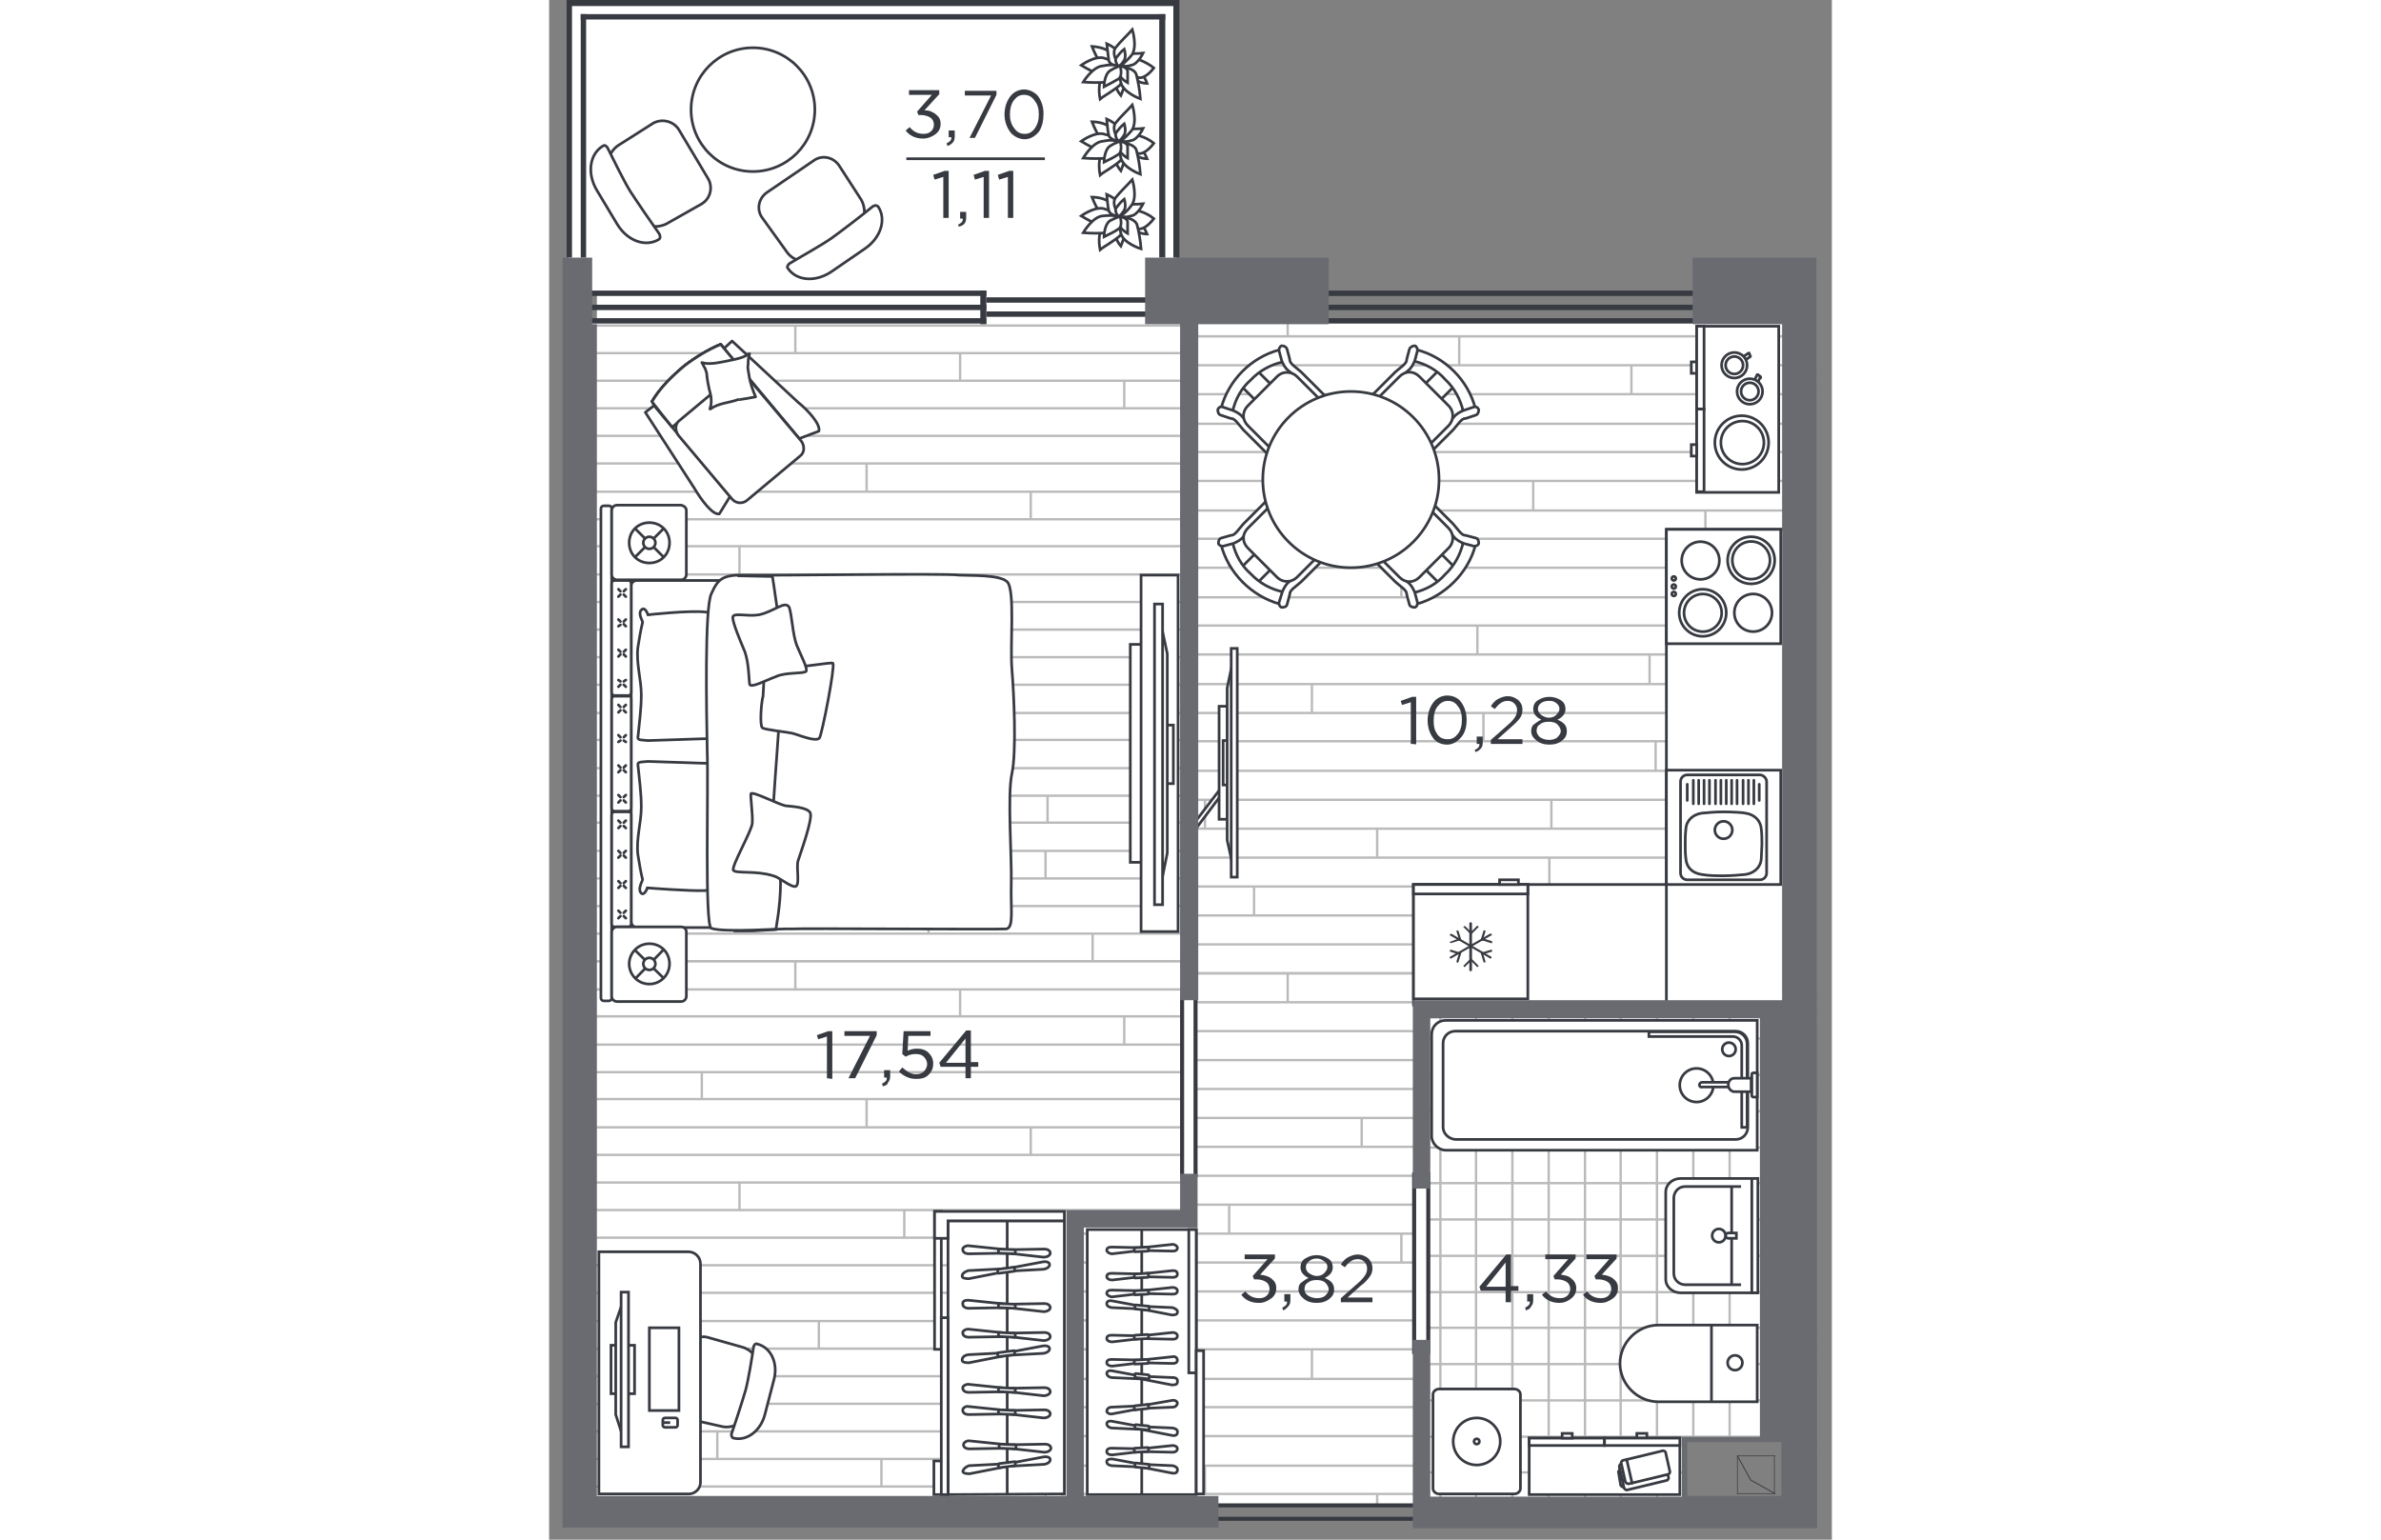 <?xml version="1.0" encoding="utf-8"?>
<!-- Generator: Adobe Illustrator 28.0.0, SVG Export Plug-In . SVG Version: 6.00 Build 0)  -->
<svg version="1.1" id="Слой_1" xmlns="http://www.w3.org/2000/svg" xmlns:xlink="http://www.w3.org/1999/xlink" x="0px" y="0px"
	 viewBox="0 0 190.7 228.9" style="enable-background:new 0 0 190.7 228.9;" xml:space="preserve" width="883" height="571">
<rect x="0" y="0" width="190.7" height="228.9" fill="#808080" stroke="none"/>
<style type="text/css">
	.st0{fill-rule:evenodd;clip-rule:evenodd;fill:#FFFFFF;}
	.st1{fill:#FFFFFF;}
	.st2{clip-path:url(#SVGID_00000173860440515317871190000005139016522526879640_);}
	.st3{fill:none;stroke:#BABABA;stroke-width:0.35;stroke-miterlimit:10;}
	.st4{clip-path:url(#SVGID_00000131344243854440018270000000673542400687537835_);}
	.st5{clip-path:url(#SVGID_00000181794030439701645310000005514681976732918952_);}
	.st6{fill:#FFFFFF;stroke:#373A41;stroke-width:0.4;stroke-miterlimit:10;}
	.st7{fill-rule:evenodd;clip-rule:evenodd;fill:#373A41;}
	.st8{fill-rule:evenodd;clip-rule:evenodd;fill:#FFFFFF;stroke:#373A41;stroke-width:0.4;stroke-miterlimit:10;}
	.st9{fill:none;stroke:#373A41;stroke-width:0.4;stroke-linecap:round;stroke-linejoin:round;}
	.st10{fill:none;stroke:#373A41;stroke-width:0.4;stroke-miterlimit:10;}
	.st11{fill:#FFFFFF;stroke:#373A41;stroke-width:0.4;stroke-linecap:round;stroke-linejoin:round;}
	.st12{fill:#373A41;}
	
		.st13{fill-rule:evenodd;clip-rule:evenodd;fill:#FFFFFF;stroke:#373A41;stroke-width:0.4;stroke-linecap:round;stroke-linejoin:round;}
	.st14{fill-rule:evenodd;clip-rule:evenodd;fill:#696B71;}
</style>
<g id="apartments">
	<polygon id="APT-199" class="st0" points="7.1,222.4 7.1,43.4 2.8,43.4 2.7,0 93.3,0 93.2,47.7 184.4,47.7 184.4,213.9 169,213.9 
		169,222.4 128.3,222.4 128.3,223.5 99.4,223.5 99.4,222.4 	"/>
</g>
<g id="texture">
	<polygon class="st1" points="78.1,223.8 78.2,182.5 96.1,182.5 96.1,47.9 185.6,47.9 185.6,149.4 128.5,149.4 128.5,223.8 	"/>
	<g>
		<defs>
			<polygon id="SVGID_1_" points="78.1,223.8 78.2,182.5 96.1,182.5 96.1,47.9 185.6,47.9 185.6,149.4 128.5,149.4 128.5,223.8 			
				"/>
		</defs>
		<clipPath id="SVGID_00000077299640853144805010000005352199727682176900_">
			<use xlink:href="#SVGID_1_"  style="overflow:visible;"/>
		</clipPath>
		<g style="clip-path:url(#SVGID_00000077299640853144805010000005352199727682176900_);">
			<line class="st3" x1="-15.9" y1="144.7" x2="206.3" y2="144.7"/>
			<line class="st3" x1="-15.9" y1="140.4" x2="206.3" y2="140.4"/>
			<line class="st3" x1="-15.9" y1="136.1" x2="206.3" y2="136.1"/>
			<line class="st3" x1="-15.9" y1="131.8" x2="206.3" y2="131.8"/>
			<line class="st3" x1="-15.9" y1="127.5" x2="206.3" y2="127.5"/>
			<line class="st3" x1="-15.9" y1="123.2" x2="206.3" y2="123.2"/>
			<line class="st3" x1="-15.9" y1="118.9" x2="206.3" y2="118.9"/>
			<line class="st3" x1="-15.9" y1="114.6" x2="206.3" y2="114.6"/>
			<line class="st3" x1="-15.9" y1="110.2" x2="206.3" y2="110.2"/>
			<line class="st3" x1="-15.9" y1="106" x2="206.3" y2="106"/>
			<line class="st3" x1="-15.9" y1="101.7" x2="206.3" y2="101.7"/>
			<line class="st3" x1="-15.9" y1="97.3" x2="206.3" y2="97.3"/>
			<line class="st3" x1="-15.9" y1="93" x2="206.3" y2="93"/>
			<line class="st3" x1="-15.9" y1="88.8" x2="206.3" y2="88.8"/>
			<line class="st3" x1="-15.9" y1="84.4" x2="206.3" y2="84.4"/>
			<line class="st3" x1="-15.9" y1="80.1" x2="206.3" y2="80.1"/>
			<line class="st3" x1="-15.9" y1="75.9" x2="206.3" y2="75.9"/>
			<line class="st3" x1="-15.9" y1="71.5" x2="206.3" y2="71.5"/>
			<line class="st3" x1="-15.9" y1="67.2" x2="206.3" y2="67.2"/>
			<line class="st3" x1="-15.9" y1="63" x2="206.3" y2="63"/>
			<line class="st3" x1="-15.9" y1="58.6" x2="206.3" y2="58.6"/>
			<line class="st3" x1="-15.9" y1="54.3" x2="206.3" y2="54.3"/>
			<line class="st3" x1="-15.9" y1="50" x2="206.3" y2="50"/>
			<line class="st3" x1="-15.9" y1="45.7" x2="206.3" y2="45.7"/>
			<line class="st3" x1="-7.1" y1="50" x2="-7.1" y2="45.7"/>
			<line class="st3" x1="18.5" y1="54.3" x2="18.5" y2="50"/>
			<line class="st3" x1="44" y1="58.6" x2="44" y2="54.3"/>
			<line class="st3" x1="69.6" y1="63" x2="69.6" y2="58.6"/>
			<line class="st3" x1="95.2" y1="67.2" x2="95.2" y2="63"/>
			<line class="st3" x1="120.8" y1="71.5" x2="120.8" y2="67.2"/>
			<line class="st3" x1="146.3" y1="75.9" x2="146.3" y2="71.5"/>
			<line class="st3" x1="171.9" y1="80.1" x2="171.9" y2="75.9"/>
			<line class="st3" x1="197.5" y1="84.4" x2="197.5" y2="80.1"/>
			<line class="st3" x1="-1.2" y1="67.2" x2="-1.2" y2="63"/>
			<line class="st3" x1="24.4" y1="71.5" x2="24.4" y2="67.2"/>
			<line class="st3" x1="49.9" y1="75.9" x2="49.9" y2="71.5"/>
			<line class="st3" x1="75.5" y1="80.1" x2="75.5" y2="75.9"/>
			<line class="st3" x1="101.1" y1="84.4" x2="101.1" y2="80.1"/>
			<line class="st3" x1="126.7" y1="88.8" x2="126.7" y2="84.4"/>
			<line class="st3" x1="11" y1="88.8" x2="11" y2="84.4"/>
			<line class="st3" x1="36.6" y1="93" x2="36.6" y2="88.8"/>
			<line class="st3" x1="62.2" y1="97.3" x2="62.2" y2="93"/>
			<line class="st3" x1="87.7" y1="101.7" x2="87.7" y2="97.3"/>
			<line class="st3" x1="113.4" y1="106" x2="113.4" y2="101.7"/>
			<line class="st3" x1="138.9" y1="110.2" x2="138.9" y2="106"/>
			<line class="st3" x1="164.5" y1="114.6" x2="164.5" y2="110.2"/>
			<line class="st3" x1="190.1" y1="118.9" x2="190.1" y2="114.6"/>
			<line class="st3" x1="138" y1="97.3" x2="138" y2="93"/>
			<line class="st3" x1="163.6" y1="101.7" x2="163.6" y2="97.3"/>
			<line class="st3" x1="189.2" y1="106" x2="189.2" y2="101.7"/>
			<line class="st3" x1="149" y1="123.2" x2="149" y2="118.9"/>
			<line class="st3" x1="174.6" y1="127.5" x2="174.6" y2="123.2"/>
			<line class="st3" x1="200.2" y1="131.8" x2="200.2" y2="127.5"/>
			<line class="st3" x1="104.8" y1="136.1" x2="104.8" y2="131.8"/>
			<line class="st3" x1="130.4" y1="140.4" x2="130.4" y2="136.1"/>
			<line class="st3" x1="156" y1="144.7" x2="156" y2="140.4"/>
			<line class="st3" x1="-4.8" y1="106" x2="-4.8" y2="101.7"/>
			<line class="st3" x1="20.8" y1="110.2" x2="20.8" y2="106"/>
			<line class="st3" x1="46.3" y1="114.6" x2="46.3" y2="110.2"/>
			<line class="st3" x1="72" y1="118.9" x2="72" y2="114.6"/>
			<line class="st3" x1="97.5" y1="123.2" x2="97.5" y2="118.9"/>
			<line class="st3" x1="123.1" y1="127.5" x2="123.1" y2="123.2"/>
			<line class="st3" x1="148.7" y1="131.8" x2="148.7" y2="127.5"/>
			<line class="st3" x1="9.3" y1="131.8" x2="9.3" y2="127.5"/>
			<line class="st3" x1="34.9" y1="136.1" x2="34.9" y2="131.8"/>
			<line class="st3" x1="60.5" y1="140.4" x2="60.5" y2="136.1"/>
			<line class="st3" x1="86.1" y1="144.7" x2="86.1" y2="140.4"/>
			<line class="st3" x1="109.8" y1="50" x2="109.8" y2="45.7"/>
			<line class="st3" x1="135.3" y1="54.4" x2="135.3" y2="50"/>
			<line class="st3" x1="160.9" y1="58.6" x2="160.9" y2="54.4"/>
			<line class="st3" x1="186.5" y1="63" x2="186.5" y2="58.6"/>
			<line class="st3" x1="-15.9" y1="243.7" x2="206.3" y2="243.7"/>
			<line class="st3" x1="-15.9" y1="239.4" x2="206.3" y2="239.4"/>
			<line class="st3" x1="-15.9" y1="235" x2="206.3" y2="235"/>
			<line class="st3" x1="-15.9" y1="230.8" x2="206.3" y2="230.8"/>
			<line class="st3" x1="-15.9" y1="226.4" x2="206.3" y2="226.4"/>
			<line class="st3" x1="-15.9" y1="222.1" x2="206.3" y2="222.1"/>
			<line class="st3" x1="-15.9" y1="217.9" x2="206.3" y2="217.9"/>
			<line class="st3" x1="-15.9" y1="213.5" x2="206.3" y2="213.5"/>
			<line class="st3" x1="-15.9" y1="209.2" x2="206.3" y2="209.2"/>
			<line class="st3" x1="-15.9" y1="205" x2="206.3" y2="205"/>
			<line class="st3" x1="-15.9" y1="200.6" x2="206.3" y2="200.6"/>
			<line class="st3" x1="-15.9" y1="196.3" x2="206.3" y2="196.3"/>
			<line class="st3" x1="-15.9" y1="192" x2="206.3" y2="192"/>
			<line class="st3" x1="-15.9" y1="187.7" x2="206.3" y2="187.7"/>
			<line class="st3" x1="-15.9" y1="183.4" x2="206.3" y2="183.4"/>
			<line class="st3" x1="-15.9" y1="179.1" x2="206.3" y2="179.1"/>
			<line class="st3" x1="-15.9" y1="174.8" x2="206.3" y2="174.8"/>
			<line class="st3" x1="-15.9" y1="170.5" x2="206.3" y2="170.5"/>
			<line class="st3" x1="-15.9" y1="166.2" x2="206.3" y2="166.2"/>
			<line class="st3" x1="-15.9" y1="161.9" x2="206.3" y2="161.9"/>
			<line class="st3" x1="-15.9" y1="157.6" x2="206.3" y2="157.6"/>
			<line class="st3" x1="-15.9" y1="153.3" x2="206.3" y2="153.3"/>
			<line class="st3" x1="-15.9" y1="149" x2="206.3" y2="149"/>
			<line class="st3" x1="-15.9" y1="144.7" x2="206.3" y2="144.7"/>
			<line class="st3" x1="-7.1" y1="149" x2="-7.1" y2="144.7"/>
			<line class="st3" x1="18.5" y1="153.3" x2="18.5" y2="149"/>
			<line class="st3" x1="44" y1="157.6" x2="44" y2="153.3"/>
			<line class="st3" x1="69.6" y1="161.9" x2="69.6" y2="157.6"/>
			<line class="st3" x1="95.2" y1="166.2" x2="95.2" y2="161.9"/>
			<line class="st3" x1="120.8" y1="170.5" x2="120.8" y2="166.2"/>
			<line class="st3" x1="146.3" y1="174.8" x2="146.3" y2="170.5"/>
			<line class="st3" x1="171.9" y1="179.1" x2="171.9" y2="174.8"/>
			<line class="st3" x1="197.5" y1="183.4" x2="197.5" y2="179.1"/>
			<line class="st3" x1="-1.2" y1="166.2" x2="-1.2" y2="161.9"/>
			<line class="st3" x1="24.4" y1="170.5" x2="24.4" y2="166.2"/>
			<line class="st3" x1="49.9" y1="174.8" x2="49.9" y2="170.5"/>
			<line class="st3" x1="75.5" y1="179.1" x2="75.5" y2="174.8"/>
			<line class="st3" x1="101.1" y1="183.4" x2="101.1" y2="179.1"/>
			<line class="st3" x1="126.7" y1="187.7" x2="126.7" y2="183.4"/>
			<line class="st3" x1="11" y1="187.7" x2="11" y2="183.4"/>
			<line class="st3" x1="36.6" y1="192" x2="36.6" y2="187.7"/>
			<line class="st3" x1="62.2" y1="196.3" x2="62.2" y2="192"/>
			<line class="st3" x1="87.7" y1="200.6" x2="87.7" y2="196.3"/>
			<line class="st3" x1="113.4" y1="205" x2="113.4" y2="200.6"/>
			<line class="st3" x1="138.9" y1="209.2" x2="138.9" y2="205"/>
			<line class="st3" x1="164.5" y1="213.5" x2="164.5" y2="209.2"/>
			<line class="st3" x1="190.1" y1="217.9" x2="190.1" y2="213.5"/>
			<line class="st3" x1="138" y1="196.3" x2="138" y2="192"/>
			<line class="st3" x1="163.6" y1="200.6" x2="163.6" y2="196.3"/>
			<line class="st3" x1="189.2" y1="205" x2="189.2" y2="200.6"/>
			<line class="st3" x1="149" y1="222.1" x2="149" y2="217.9"/>
			<line class="st3" x1="174.6" y1="226.4" x2="174.6" y2="222.1"/>
			<line class="st3" x1="200.2" y1="230.8" x2="200.2" y2="226.4"/>
			<line class="st3" x1="104.8" y1="235" x2="104.8" y2="230.8"/>
			<line class="st3" x1="130.4" y1="239.4" x2="130.4" y2="235"/>
			<line class="st3" x1="156" y1="243.7" x2="156" y2="239.4"/>
			<line class="st3" x1="-4.8" y1="205" x2="-4.8" y2="200.6"/>
			<line class="st3" x1="20.8" y1="209.2" x2="20.8" y2="205"/>
			<line class="st3" x1="46.3" y1="213.5" x2="46.3" y2="209.2"/>
			<line class="st3" x1="72" y1="217.9" x2="72" y2="213.5"/>
			<line class="st3" x1="97.5" y1="222.1" x2="97.5" y2="217.9"/>
			<line class="st3" x1="123.1" y1="226.4" x2="123.1" y2="222.1"/>
			<line class="st3" x1="148.7" y1="230.8" x2="148.7" y2="226.4"/>
			<line class="st3" x1="9.3" y1="230.8" x2="9.3" y2="226.4"/>
			<line class="st3" x1="34.9" y1="235" x2="34.9" y2="230.8"/>
			<line class="st3" x1="60.5" y1="239.4" x2="60.5" y2="235"/>
			<line class="st3" x1="86.1" y1="243.7" x2="86.1" y2="239.4"/>
			<line class="st3" x1="109.8" y1="149" x2="109.8" y2="144.7"/>
			<line class="st3" x1="135.3" y1="153.3" x2="135.3" y2="149"/>
			<line class="st3" x1="160.9" y1="157.6" x2="160.9" y2="153.3"/>
			<line class="st3" x1="186.5" y1="161.9" x2="186.5" y2="157.6"/>
		</g>
	</g>
	<polygon class="st1" points="168.8,214 180.5,214 180.5,149.5 130.8,149.5 130.8,223.7 168.8,223.7 	"/>
	<g>
		<defs>
			<polygon id="SVGID_00000089542146098225872470000013984618456482032787_" points="168.8,214 180.5,214 180.5,149.5 130.8,149.5 
				130.8,223.7 168.8,223.7 			"/>
		</defs>
		<clipPath id="SVGID_00000044141110700055077660000000064884473814836649_">
			<use xlink:href="#SVGID_00000089542146098225872470000013984618456482032787_"  style="overflow:visible;"/>
		</clipPath>
		<g style="clip-path:url(#SVGID_00000044141110700055077660000000064884473814836649_);">
			<line class="st3" x1="125.4" y1="149.1" x2="209.4" y2="149.1"/>
			<line class="st3" x1="125.4" y1="154.4" x2="209.4" y2="154.4"/>
			<line class="st3" x1="125.4" y1="159.8" x2="209.4" y2="159.8"/>
			<line class="st3" x1="125.4" y1="165.2" x2="209.4" y2="165.2"/>
			<line class="st3" x1="125.4" y1="170.6" x2="209.4" y2="170.6"/>
			<line class="st3" x1="125.4" y1="175.9" x2="209.4" y2="175.9"/>
			<line class="st3" x1="125.4" y1="181.3" x2="209.4" y2="181.3"/>
			<line class="st3" x1="125.4" y1="186.7" x2="209.4" y2="186.7"/>
			<line class="st3" x1="125.4" y1="192.1" x2="209.4" y2="192.1"/>
			<line class="st3" x1="125.4" y1="197.4" x2="209.4" y2="197.4"/>
			<line class="st3" x1="125.4" y1="202.8" x2="209.4" y2="202.8"/>
			<line class="st3" x1="125.4" y1="208.2" x2="209.4" y2="208.2"/>
			<line class="st3" x1="125.4" y1="213.6" x2="209.4" y2="213.6"/>
			<line class="st3" x1="125.4" y1="218.9" x2="209.4" y2="218.9"/>
			<line class="st3" x1="125.4" y1="224.3" x2="209.4" y2="224.3"/>
			<line class="st3" x1="125.4" y1="229.7" x2="209.4" y2="229.7"/>
			<line class="st3" x1="207.7" y1="147.3" x2="207.7" y2="231.4"/>
			<line class="st3" x1="202.3" y1="147.3" x2="202.3" y2="231.4"/>
			<line class="st3" x1="196.9" y1="147.3" x2="196.9" y2="231.4"/>
			<line class="st3" x1="191.6" y1="147.3" x2="191.6" y2="231.4"/>
			<line class="st3" x1="186.2" y1="147.3" x2="186.2" y2="231.4"/>
			<line class="st3" x1="180.8" y1="147.3" x2="180.8" y2="231.4"/>
			<line class="st3" x1="175.5" y1="147.3" x2="175.5" y2="231.4"/>
			<line class="st3" x1="170.1" y1="147.3" x2="170.1" y2="231.4"/>
			<line class="st3" x1="164.7" y1="147.3" x2="164.7" y2="231.4"/>
			<line class="st3" x1="159.3" y1="147.3" x2="159.3" y2="231.4"/>
			<line class="st3" x1="154" y1="147.3" x2="154" y2="231.4"/>
			<line class="st3" x1="148.6" y1="147.3" x2="148.6" y2="231.4"/>
			<line class="st3" x1="143.2" y1="147.3" x2="143.2" y2="231.4"/>
			<line class="st3" x1="137.8" y1="147.3" x2="137.8" y2="231.4"/>
			<line class="st3" x1="132.5" y1="147.3" x2="132.5" y2="231.4"/>
			<line class="st3" x1="127.1" y1="147.3" x2="127.1" y2="231.4"/>
		</g>
	</g>
	<polygon class="st1" points="4.8,223.8 4.8,47.5 94.1,47.5 94.1,180.8 76.1,180.8 76.1,223.8 	"/>
	<g>
		<defs>
			<polygon id="SVGID_00000021085052340581918760000014116394263289680818_" points="4.8,223.8 4.8,47.5 94.1,47.5 94.1,180.8 
				76.1,180.8 76.1,223.8 			"/>
		</defs>
		<clipPath id="SVGID_00000129180148609640042200000016575008934858225581_">
			<use xlink:href="#SVGID_00000021085052340581918760000014116394263289680818_"  style="overflow:visible;"/>
		</clipPath>
		<g style="clip-path:url(#SVGID_00000129180148609640042200000016575008934858225581_);">
			<line class="st3" x1="-83.4" y1="142.9" x2="128.8" y2="142.9"/>
			<line class="st3" x1="-83.4" y1="138.8" x2="128.8" y2="138.8"/>
			<line class="st3" x1="-83.4" y1="134.7" x2="128.8" y2="134.7"/>
			<line class="st3" x1="-83.4" y1="130.6" x2="128.8" y2="130.6"/>
			<line class="st3" x1="-83.4" y1="126.5" x2="128.8" y2="126.5"/>
			<line class="st3" x1="-83.4" y1="122.3" x2="128.8" y2="122.3"/>
			<line class="st3" x1="-83.4" y1="118.3" x2="128.8" y2="118.3"/>
			<line class="st3" x1="-83.4" y1="114.2" x2="128.8" y2="114.2"/>
			<line class="st3" x1="-83.4" y1="110" x2="128.8" y2="110"/>
			<line class="st3" x1="-83.4" y1="106" x2="128.8" y2="106"/>
			<line class="st3" x1="-83.4" y1="101.8" x2="128.8" y2="101.8"/>
			<line class="st3" x1="-83.4" y1="97.7" x2="128.8" y2="97.7"/>
			<line class="st3" x1="-83.4" y1="93.6" x2="128.8" y2="93.6"/>
			<line class="st3" x1="-83.4" y1="89.5" x2="128.8" y2="89.5"/>
			<line class="st3" x1="-83.4" y1="85.4" x2="128.8" y2="85.4"/>
			<line class="st3" x1="-83.4" y1="81.2" x2="128.8" y2="81.2"/>
			<line class="st3" x1="-83.4" y1="77.2" x2="128.8" y2="77.2"/>
			<line class="st3" x1="-83.4" y1="73.1" x2="128.8" y2="73.1"/>
			<line class="st3" x1="-83.4" y1="68.9" x2="128.8" y2="68.9"/>
			<line class="st3" x1="-83.4" y1="64.8" x2="128.8" y2="64.8"/>
			<line class="st3" x1="-83.4" y1="60.7" x2="128.8" y2="60.7"/>
			<line class="st3" x1="-83.4" y1="56.6" x2="128.8" y2="56.6"/>
			<line class="st3" x1="-83.4" y1="52.5" x2="128.8" y2="52.5"/>
			<line class="st3" x1="-83.4" y1="48.4" x2="128.8" y2="48.4"/>
			<line class="st3" x1="-75" y1="52.5" x2="-75" y2="48.4"/>
			<line class="st3" x1="-50.6" y1="56.6" x2="-50.6" y2="52.5"/>
			<line class="st3" x1="-26.1" y1="60.7" x2="-26.1" y2="56.6"/>
			<line class="st3" x1="-1.7" y1="64.8" x2="-1.7" y2="60.7"/>
			<line class="st3" x1="22.7" y1="68.9" x2="22.7" y2="64.8"/>
			<line class="st3" x1="47.2" y1="73.1" x2="47.2" y2="68.9"/>
			<line class="st3" x1="71.6" y1="77.2" x2="71.6" y2="73.1"/>
			<line class="st3" x1="96" y1="81.2" x2="96" y2="77.2"/>
			<line class="st3" x1="120.4" y1="85.4" x2="120.4" y2="81.2"/>
			<line class="st3" x1="-69.3" y1="68.9" x2="-69.3" y2="64.8"/>
			<line class="st3" x1="-44.9" y1="73.1" x2="-44.9" y2="68.9"/>
			<line class="st3" x1="-20.5" y1="77.2" x2="-20.5" y2="73.1"/>
			<line class="st3" x1="3.9" y1="81.2" x2="3.9" y2="77.2"/>
			<line class="st3" x1="28.3" y1="85.4" x2="28.3" y2="81.2"/>
			<line class="st3" x1="52.8" y1="89.5" x2="52.8" y2="85.4"/>
			<line class="st3" x1="-57.7" y1="89.5" x2="-57.7" y2="85.4"/>
			<line class="st3" x1="-33.2" y1="93.6" x2="-33.2" y2="89.5"/>
			<line class="st3" x1="-8.8" y1="97.7" x2="-8.8" y2="93.6"/>
			<line class="st3" x1="15.6" y1="101.8" x2="15.6" y2="97.7"/>
			<line class="st3" x1="40.1" y1="106" x2="40.1" y2="101.8"/>
			<line class="st3" x1="64.5" y1="110" x2="64.5" y2="106"/>
			<line class="st3" x1="88.9" y1="114.2" x2="88.9" y2="110"/>
			<line class="st3" x1="113.3" y1="118.3" x2="113.3" y2="114.2"/>
			<line class="st3" x1="63.6" y1="97.7" x2="63.6" y2="93.6"/>
			<line class="st3" x1="88.1" y1="101.8" x2="88.1" y2="97.7"/>
			<line class="st3" x1="112.5" y1="106" x2="112.5" y2="101.8"/>
			<line class="st3" x1="74.1" y1="122.3" x2="74.1" y2="118.3"/>
			<line class="st3" x1="98.6" y1="126.5" x2="98.6" y2="122.3"/>
			<line class="st3" x1="123" y1="130.6" x2="123" y2="126.5"/>
			<line class="st3" x1="31.9" y1="134.7" x2="31.9" y2="130.6"/>
			<line class="st3" x1="56.4" y1="138.8" x2="56.4" y2="134.7"/>
			<line class="st3" x1="80.8" y1="142.9" x2="80.8" y2="138.8"/>
			<line class="st3" x1="-72.8" y1="106" x2="-72.8" y2="101.8"/>
			<line class="st3" x1="-48.3" y1="110" x2="-48.3" y2="106"/>
			<line class="st3" x1="-23.9" y1="114.2" x2="-23.9" y2="110"/>
			<line class="st3" x1="0.5" y1="118.3" x2="0.5" y2="114.2"/>
			<line class="st3" x1="25" y1="122.3" x2="25" y2="118.3"/>
			<line class="st3" x1="49.4" y1="126.5" x2="49.4" y2="122.3"/>
			<line class="st3" x1="73.8" y1="130.6" x2="73.8" y2="126.5"/>
			<line class="st3" x1="-59.3" y1="130.6" x2="-59.3" y2="126.5"/>
			<line class="st3" x1="-34.9" y1="134.7" x2="-34.9" y2="130.6"/>
			<line class="st3" x1="-10.4" y1="138.8" x2="-10.4" y2="134.7"/>
			<line class="st3" x1="14" y1="142.9" x2="14" y2="138.8"/>
			<line class="st3" x1="36.6" y1="52.5" x2="36.6" y2="48.4"/>
			<line class="st3" x1="61.1" y1="56.7" x2="61.1" y2="52.5"/>
			<line class="st3" x1="85.5" y1="60.7" x2="85.5" y2="56.7"/>
			<line class="st3" x1="109.9" y1="64.8" x2="109.9" y2="60.7"/>
			<line class="st3" x1="-83.4" y1="237.5" x2="128.8" y2="237.5"/>
			<line class="st3" x1="-83.4" y1="233.3" x2="128.8" y2="233.3"/>
			<line class="st3" x1="-83.4" y1="229.2" x2="128.8" y2="229.2"/>
			<line class="st3" x1="-83.4" y1="225.1" x2="128.8" y2="225.1"/>
			<line class="st3" x1="-83.4" y1="221" x2="128.8" y2="221"/>
			<line class="st3" x1="-83.4" y1="216.9" x2="128.8" y2="216.9"/>
			<line class="st3" x1="-83.4" y1="212.8" x2="128.8" y2="212.8"/>
			<line class="st3" x1="-83.4" y1="208.7" x2="128.8" y2="208.7"/>
			<line class="st3" x1="-83.4" y1="204.6" x2="128.8" y2="204.6"/>
			<line class="st3" x1="-83.4" y1="200.5" x2="128.8" y2="200.5"/>
			<line class="st3" x1="-83.4" y1="196.4" x2="128.8" y2="196.4"/>
			<line class="st3" x1="-83.4" y1="192.2" x2="128.8" y2="192.2"/>
			<line class="st3" x1="-83.4" y1="188.1" x2="128.8" y2="188.1"/>
			<line class="st3" x1="-83.4" y1="184" x2="128.8" y2="184"/>
			<line class="st3" x1="-83.4" y1="179.9" x2="128.8" y2="179.9"/>
			<line class="st3" x1="-83.4" y1="175.8" x2="128.8" y2="175.8"/>
			<line class="st3" x1="-83.4" y1="171.7" x2="128.8" y2="171.7"/>
			<line class="st3" x1="-83.4" y1="167.6" x2="128.8" y2="167.6"/>
			<line class="st3" x1="-83.4" y1="163.4" x2="128.8" y2="163.4"/>
			<line class="st3" x1="-83.4" y1="159.4" x2="128.8" y2="159.4"/>
			<line class="st3" x1="-83.4" y1="155.3" x2="128.8" y2="155.3"/>
			<line class="st3" x1="-83.4" y1="151.1" x2="128.8" y2="151.1"/>
			<line class="st3" x1="-83.4" y1="147.1" x2="128.8" y2="147.1"/>
			<line class="st3" x1="-83.4" y1="142.9" x2="128.8" y2="142.9"/>
			<line class="st3" x1="-75" y1="147.1" x2="-75" y2="142.9"/>
			<line class="st3" x1="-50.6" y1="151.1" x2="-50.6" y2="147.1"/>
			<line class="st3" x1="-26.1" y1="155.3" x2="-26.1" y2="151.1"/>
			<line class="st3" x1="-1.7" y1="159.4" x2="-1.7" y2="155.3"/>
			<line class="st3" x1="22.7" y1="163.4" x2="22.7" y2="159.4"/>
			<line class="st3" x1="47.2" y1="167.6" x2="47.2" y2="163.4"/>
			<line class="st3" x1="71.6" y1="171.7" x2="71.6" y2="167.6"/>
			<line class="st3" x1="96" y1="175.8" x2="96" y2="171.7"/>
			<line class="st3" x1="120.4" y1="179.9" x2="120.4" y2="175.8"/>
			<line class="st3" x1="-69.3" y1="163.4" x2="-69.3" y2="159.4"/>
			<line class="st3" x1="-44.9" y1="167.6" x2="-44.9" y2="163.4"/>
			<line class="st3" x1="-20.5" y1="171.7" x2="-20.5" y2="167.6"/>
			<line class="st3" x1="3.9" y1="175.8" x2="3.9" y2="171.7"/>
			<line class="st3" x1="28.3" y1="179.9" x2="28.3" y2="175.8"/>
			<line class="st3" x1="52.8" y1="184" x2="52.8" y2="179.9"/>
			<line class="st3" x1="-57.7" y1="184" x2="-57.7" y2="179.9"/>
			<line class="st3" x1="-33.2" y1="188.1" x2="-33.2" y2="184"/>
			<line class="st3" x1="-8.8" y1="192.2" x2="-8.8" y2="188.1"/>
			<line class="st3" x1="15.6" y1="196.4" x2="15.6" y2="192.2"/>
			<line class="st3" x1="40.1" y1="200.5" x2="40.1" y2="196.4"/>
			<line class="st3" x1="64.5" y1="204.6" x2="64.5" y2="200.5"/>
			<line class="st3" x1="88.9" y1="208.7" x2="88.9" y2="204.6"/>
			<line class="st3" x1="113.3" y1="212.8" x2="113.3" y2="208.7"/>
			<line class="st3" x1="63.6" y1="192.2" x2="63.6" y2="188.1"/>
			<line class="st3" x1="88.1" y1="196.4" x2="88.1" y2="192.2"/>
			<line class="st3" x1="112.5" y1="200.5" x2="112.5" y2="196.4"/>
			<line class="st3" x1="74.1" y1="216.9" x2="74.1" y2="212.8"/>
			<line class="st3" x1="98.6" y1="221" x2="98.6" y2="216.9"/>
			<line class="st3" x1="123" y1="225.1" x2="123" y2="221"/>
			<line class="st3" x1="31.9" y1="229.2" x2="31.9" y2="225.1"/>
			<line class="st3" x1="56.4" y1="233.3" x2="56.4" y2="229.2"/>
			<line class="st3" x1="80.8" y1="237.5" x2="80.8" y2="233.3"/>
			<line class="st3" x1="-72.8" y1="200.5" x2="-72.8" y2="196.4"/>
			<line class="st3" x1="-48.3" y1="204.6" x2="-48.3" y2="200.5"/>
			<line class="st3" x1="-23.9" y1="208.7" x2="-23.9" y2="204.6"/>
			<line class="st3" x1="0.5" y1="212.8" x2="0.5" y2="208.7"/>
			<line class="st3" x1="25" y1="216.9" x2="25" y2="212.8"/>
			<line class="st3" x1="49.4" y1="221" x2="49.4" y2="216.9"/>
			<line class="st3" x1="73.8" y1="225.1" x2="73.8" y2="221"/>
			<line class="st3" x1="-59.3" y1="225.1" x2="-59.3" y2="221"/>
			<line class="st3" x1="-34.9" y1="229.2" x2="-34.9" y2="225.1"/>
			<line class="st3" x1="-10.4" y1="233.3" x2="-10.4" y2="229.2"/>
			<line class="st3" x1="14" y1="237.5" x2="14" y2="233.3"/>
			<line class="st3" x1="36.6" y1="147.1" x2="36.6" y2="142.9"/>
			<line class="st3" x1="61.1" y1="151.2" x2="61.1" y2="147.1"/>
			<line class="st3" x1="85.5" y1="155.3" x2="85.5" y2="151.2"/>
			<line class="st3" x1="109.9" y1="159.4" x2="109.9" y2="155.3"/>
		</g>
	</g>
</g>
<g id="sanitary">
	<rect x="128.5" y="131.5" class="st6" width="51" height="17.9"/>
	<rect x="166.1" y="78.7" class="st6" width="17.9" height="70.7"/>
	<rect x="128.5" y="131.5" class="st6" width="17" height="17"/>
	<rect x="128.5" y="131.5" class="st6" width="17" height="1.4"/>
	<rect x="141.3" y="130.8" class="st6" width="2.8" height="0.7"/>
	<path class="st7" d="M137,137.1L137,137.1c-0.1,0-0.2,0.1-0.2,0.2v6.9c0,0.1,0.1,0.2,0.2,0.2l0,0c0.1,0,0.2-0.1,0.2-0.2v-6.9
		C137.2,137.2,137.1,137.1,137,137.1z"/>
	<path class="st7" d="M138.1,137.7L138.1,137.7c-0.1-0.1-0.2-0.1-0.2,0l-0.9,0.9c-0.1,0.1-0.1,0.2,0,0.2l0,0c0.1,0.1,0.2,0.1,0.2,0
		l0.9-0.9C138.2,137.9,138.2,137.8,138.1,137.7z"/>
	<path class="st7" d="M136,137.7L136,137.7c-0.1,0.1-0.1,0.2,0,0.2l0.9,0.9c0.1,0.1,0.2,0.1,0.2,0l0,0c0.1-0.1,0.1-0.2,0-0.2
		l-0.9-0.9C136.1,137.7,136,137.7,136,137.7z"/>
	<path class="st7" d="M138.1,143.7L138.1,143.7c-0.1,0.1-0.2,0.1-0.2,0l-0.9-0.9c-0.1-0.1-0.1-0.2,0-0.2l0,0c0.1-0.1,0.2-0.1,0.2,0
		l0.9,0.9C138.2,143.6,138.2,143.7,138.1,143.7z"/>
	<path class="st7" d="M136,143.7L136,143.7c-0.1-0.1-0.1-0.2,0-0.2l0.9-0.9c0.1-0.1,0.2-0.1,0.2,0l0,0c0.1,0.1,0.1,0.2,0,0.2
		l-0.9,0.9C136.1,143.8,136,143.8,136,143.7z"/>
	<path class="st7" d="M133.9,138.9L133.9,138.9c0,0.1,0,0.2,0.1,0.2l5.9,3.4c0.1,0,0.2,0,0.2-0.1l0,0c0-0.1,0-0.2-0.1-0.2l-5.9-3.4
		C134.1,138.8,134,138.9,133.9,138.9z"/>
	<path class="st7" d="M135,138.3L135,138.3c-0.1,0-0.1,0.1-0.1,0.2l0.4,1.3c0,0.1,0.1,0.1,0.2,0.1l0,0c0.1,0,0.1-0.1,0.1-0.2
		l-0.4-1.3C135.1,138.4,135.1,138.3,135,138.3z"/>
	<path class="st7" d="M133.9,140.1L133.9,140.1c0,0.1,0.1,0.1,0.2,0.1l1.3-0.4c0.1,0,0.1-0.1,0.1-0.2l0,0c0-0.1-0.1-0.1-0.2-0.1
		L134,140C133.9,140,133.9,140.1,133.9,140.1z"/>
	<path class="st7" d="M140.2,141.3L140.2,141.3c0,0.1,0,0.2-0.1,0.2l-1.3,0.4c-0.1,0-0.2,0-0.2-0.1l0,0c0-0.1,0-0.2,0.1-0.2l1.3-0.4
		C140.1,141.2,140.2,141.2,140.2,141.3z"/>
	<path class="st7" d="M139.1,143.1L139.1,143.1c-0.1,0-0.2,0-0.2-0.1l-0.4-1.3c0-0.1,0-0.2,0.1-0.2l0,0c0.1,0,0.2,0,0.2,0.1l0.4,1.3
		C139.2,143,139.2,143.1,139.1,143.1z"/>
	<path class="st7" d="M140.1,138.9L140.1,138.9c0-0.1-0.1-0.1-0.2-0.1l-5.9,3.4c-0.1,0-0.1,0.1-0.1,0.2l0,0c0,0.1,0.1,0.1,0.2,0.1
		l5.9-3.4C140.2,139.1,140.2,139,140.1,138.9z"/>
	<path class="st7" d="M140.2,140.1L140.2,140.1c0-0.1,0-0.2-0.1-0.2l-1.3-0.4c-0.1,0-0.2,0-0.2,0.1l0,0c0,0.1,0,0.2,0.1,0.2l1.3,0.4
		C140.1,140.3,140.2,140.2,140.2,140.1z"/>
	<path class="st7" d="M139.1,138.3L139.1,138.3c-0.1,0-0.2,0-0.2,0.1l-0.4,1.3c0,0.1,0,0.2,0.1,0.2l0,0c0.1,0,0.2,0,0.2-0.1l0.4-1.3
		C139.2,138.4,139.2,138.3,139.1,138.3z"/>
	<path class="st7" d="M135,143.1L135,143.1c-0.1,0-0.1-0.1-0.1-0.2l0.4-1.3c0-0.1,0.1-0.1,0.2-0.1l0,0c0.1,0,0.1,0.1,0.1,0.2
		l-0.4,1.3C135.1,143.1,135.1,143.2,135,143.1z"/>
	<path class="st7" d="M133.9,141.3L133.9,141.3c0-0.1,0.1-0.1,0.2-0.1l1.3,0.4c0.1,0,0.1,0.1,0.1,0.2l0,0c0,0.1-0.1,0.1-0.2,0.1
		l-1.3-0.4C133.9,141.5,133.9,141.4,133.9,141.3z"/>
	<rect x="166.1" y="114.5" class="st6" width="17" height="17"/>
	<path class="st6" d="M181,116.2v13.6c0,0.5-0.4,1-1,1h-10.8c-0.5,0-1-0.4-1-1v-13.6c0-0.5,0.4-1,1-1H180
		C180.5,115.2,181,115.7,181,116.2z"/>
	<path class="st8" d="M180.3,125.5c0-0.4,0-1.6-0.1-2.3c-0.1-1.2-1-2.1-2.3-2.3c-0.3-0.1-2.1-0.2-3.3-0.2c-1.2,0-2.3,0.1-3.3,0.2
		c-1.2,0.2-2.2,1-2.3,2.3c-0.1,0.8-0.1,1.6-0.1,2.3c0,0.7,0,1.5,0.1,2.2c0.1,1.3,1,2.1,2.3,2.3c1.1,0.2,2.3,0.2,3.3,0.2
		c1,0,2.4-0.1,3.3-0.2c1.2-0.2,2.2-1,2.3-2.3C180.2,127.5,180.3,125.9,180.3,125.5L180.3,125.5z"/>
	<circle class="st6" cx="174.6" cy="123.4" r="1.3"/>
	<line class="st9" x1="179.9" y1="116.6" x2="179.9" y2="119"/>
	<line class="st9" x1="169.2" y1="116.6" x2="169.2" y2="119"/>
	<line class="st9" x1="170.1" y1="116" x2="170.1" y2="119.5"/>
	<line class="st9" x1="170.9" y1="116" x2="170.9" y2="119.5"/>
	<line class="st9" x1="171.7" y1="116" x2="171.7" y2="119.5"/>
	<line class="st9" x1="172.5" y1="116" x2="172.5" y2="119.5"/>
	<line class="st9" x1="173.4" y1="116" x2="173.4" y2="119.5"/>
	<line class="st9" x1="174.2" y1="116" x2="174.2" y2="119.5"/>
	<line class="st9" x1="175" y1="116" x2="175" y2="119.5"/>
	<line class="st9" x1="175.8" y1="116" x2="175.8" y2="119.5"/>
	<line class="st9" x1="176.6" y1="116" x2="176.6" y2="119.5"/>
	<line class="st9" x1="177.5" y1="116" x2="177.5" y2="119.5"/>
	<line class="st9" x1="178.3" y1="116" x2="178.3" y2="119.5"/>
	<line class="st9" x1="179.1" y1="116" x2="179.1" y2="119.5"/>
	<rect x="166.1" y="78.7" class="st6" width="17" height="17"/>
	<ellipse transform="matrix(0.16 -0.987 0.987 0.16 61.564 238.98)" class="st6" cx="171.2" cy="83.3" rx="2.8" ry="2.8"/>
	<circle class="st6" cx="179" cy="91.1" r="2.8"/>
	<circle class="st6" cx="171.5" cy="91.1" r="3.5"/>
	<ellipse transform="matrix(0.16 -0.987 0.987 0.16 54.165 245.803)" class="st6" cx="171.5" cy="91.1" rx="2.8" ry="2.8"/>
	<circle class="st6" cx="178.7" cy="83.3" r="3.5"/>
	<circle class="st6" cx="178.7" cy="83.3" r="2.8"/>
	<circle class="st6" cx="167.2" cy="86" r="0.3"/>
	<circle class="st6" cx="167.2" cy="87.2" r="0.3"/>
	<circle class="st6" cx="167.2" cy="88.3" r="0.3"/>
	<path class="st6" d="M132.3,206.5h11.2c0.5,0,0.9,0.4,0.9,0.8v14c0,0.4-0.4,0.8-0.9,0.8h-11.2c-0.5,0-0.9-0.4-0.9-0.8v-14
		C131.4,206.9,131.8,206.5,132.3,206.5z"/>
	<circle class="st6" cx="137.9" cy="214.3" r="3.5"/>
	<circle class="st6" cx="137.9" cy="214.3" r="0.4"/>
	<path class="st8" d="M179.6,208.4v-11.4h-14.7c-3.1,0-5.7,2.6-5.7,5.7s2.6,5.7,5.7,5.7L179.6,208.4L179.6,208.4z"/>
	<line class="st10" x1="172.8" y1="196.9" x2="172.8" y2="208.4"/>
	<circle class="st6" cx="176.3" cy="202.6" r="1.1"/>
	<path class="st8" d="M179.6,175.2h-1.2h-7h-3.2c-1.2,0-2.2,0.9-2.2,2v13c0,1.1,1,2,2.2,2h3.2h7h1.2V175.2L179.6,175.2z"/>
	<path class="st6" d="M177.2,176.4h-8.3c-1.1,0-1.7,0.9-1.7,1.7v11.2c0,1.1,0.9,1.7,1.7,1.7h8.3"/>
	<rect x="178.8" y="175.2" class="st6" width="0.9" height="17"/>
	<line class="st10" x1="175.8" y1="176.4" x2="175.8" y2="191.1"/>
	<circle class="st6" cx="173.9" cy="183.7" r="1"/>
	<path class="st6" d="M176.5,183.3v0.8h-1.2c-0.2,0-0.4-0.2-0.4-0.4l0,0c0-0.2,0.2-0.4,0.4-0.4L176.5,183.3L176.5,183.3L176.5,183.3
		z"/>
	<path class="st6" d="M131.2,168.9v-15.1c0-1.2,0.9-2.1,2.1-2.1h46.3V171h-46.3C132.2,171,131.2,170,131.2,168.9z"/>
	<path class="st6" d="M132.9,167.6v-12.5c0-1,0.8-1.8,1.8-1.8h41.7c1,0,1.8,0.8,1.8,1.8v12.5c0,1-0.8,1.8-1.8,1.8h-41.7
		C133.7,169.3,132.9,168.5,132.9,167.6z"/>
	<path class="st8" d="M163.5,154.1h12.5c0.7,0,1.3,0.6,1.3,1.3v12.2h0.8v-12.4c0-1-0.8-1.8-1.8-1.8h-12.8L163.5,154.1L163.5,154.1z"
		/>
	<circle class="st6" cx="175.4" cy="156" r="1"/>
	
		<ellipse transform="matrix(0.16 -0.987 0.987 0.16 -15.916 303.913)" class="st6" cx="170.6" cy="161.3" rx="2.5" ry="2.5"/>
	<path class="st6" d="M171,161.3L171,161.3c0-0.2,0.2-0.4,0.4-0.4h4v0.7h-4C171.2,161.7,171,161.5,171,161.3z"/>
	<path class="st6" d="M178.8,162.9v-3.2c0-0.1,0.1-0.2,0.2-0.2h0.6v3.6h-0.6C178.9,163.1,178.8,163,178.8,162.9L178.8,162.9z"/>
	<path class="st6" d="M175.3,161.3L175.3,161.3c0-0.6,0.4-1,0.9-1h2.5v2h-2.5C175.8,162.3,175.3,161.9,175.3,161.3z"/>
	<rect x="145.7" y="213.8" class="st6" width="22.4" height="8.4"/>
	<rect x="145.7" y="213.8" class="st6" width="11.2" height="1.1"/>
	<rect x="150.6" y="213.1" class="st6" width="1.5" height="0.7"/>
	<rect x="161.7" y="213.1" class="st6" width="1.5" height="0.7"/>
	<rect x="156.9" y="213.8" class="st6" width="11.2" height="1.1"/>
	<path class="st11" d="M159.2,218.6l0.3-0.1l0.6,2.5l-0.3,0.1c-0.2,0-0.4-0.1-0.5-0.3L159,219C158.9,218.8,159,218.6,159.2,218.6
		L159.2,218.6z"/>
	<path class="st11" d="M159.8,221.2l-0.6-2.7c-0.1-0.2,0.1-0.5,0.3-0.5l5.8-1.4c0.2-0.1,0.5,0.1,0.5,0.3l0.6,2.7
		c0.1,0.2-0.1,0.5-0.3,0.5l-5.8,1.4C160.1,221.6,159.9,221.4,159.8,221.2z"/>
	<path class="st11" d="M159.4,217.6l0.3-0.1l0.6,2.5l-0.3,0.1c-0.2,0-0.4-0.1-0.5-0.3l-0.4-1.8C159.1,217.9,159.2,217.7,159.4,217.6
		L159.4,217.6z"/>
	<path class="st11" d="M160,220.3l-0.6-2.7c-0.1-0.2,0.1-0.5,0.3-0.5l5.8-1.4c0.2-0.1,0.5,0.1,0.5,0.3l0.6,2.7
		c0.1,0.2-0.1,0.5-0.3,0.5l-5.8,1.4C160.3,220.6,160.1,220.5,160,220.3z"/>
	<line class="st9" x1="161" y1="220.5" x2="160.2" y2="217"/>
</g>
<g id="doors">
	<rect x="95.8" y="148" class="st12" width="0.6" height="27"/>
	<rect x="93.8" y="148" class="st12" width="0.6" height="27"/>
	<rect x="130.4" y="174.3" class="st12" width="0.6" height="27"/>
	<rect x="128.3" y="174.3" class="st12" width="0.6" height="27"/>
	<rect x="98.4" y="225.5" class="st12" width="30.1" height="0.6"/>
	<rect x="98.4" y="223.5" class="st12" width="30.1" height="0.6"/>
</g>
<g id="technical">
	<rect x="182.1" y="216.4" class="st12" width="0.1" height="5.7"/>
	<rect x="176.6" y="216.4" class="st12" width="0.1" height="5.7"/>
	<rect x="176.6" y="216.4" class="st12" width="5.7" height="0.1"/>
	<rect x="176.6" y="222" class="st12" width="5.7" height="0.1"/>
	<polygon class="st7" points="178.7,220 176.7,216.4 176.6,216.5 178.6,220.1 182.2,222.1 182.3,222 	"/>
</g>
<g id="glazing">
	<rect x="2.6" y="0" class="st12" width="91" height="0.9"/>
	<rect x="4.7" y="2.1" class="st12" width="86.9" height="0.8"/>
	<rect x="90.7" y="2.1" class="st12" width="0.9" height="36.2"/>
	<rect x="92.8" y="0" class="st12" width="0.9" height="38.3"/>
	<rect x="4.7" y="2.1" class="st12" width="0.8" height="36.2"/>
	<rect x="2.6" y="0" class="st12" width="0.8" height="38.3"/>
	<rect x="115.7" y="47.3" class="st12" width="54.7" height="0.8"/>
	<rect x="115.7" y="43.2" class="st12" width="54.7" height="0.8"/>
	<rect x="115.7" y="45.3" class="st12" width="54.7" height="0.8"/>
	<rect x="64.1" y="43.2" class="st12" width="0.9" height="5"/>
	<rect x="5.2" y="43.2" class="st12" width="59.8" height="0.8"/>
	<rect x="5.2" y="47.3" class="st12" width="59.8" height="0.8"/>
	<rect x="5.2" y="45.3" class="st12" width="59.8" height="0.8"/>
	<rect x="65" y="44.2" class="st12" width="24" height="0.8"/>
	<rect x="65" y="46.3" class="st12" width="24" height="0.8"/>
</g>
<g id="furniture">
	
		<rect x="103.7" y="82.8" transform="matrix(0.707 -0.707 0.707 0.707 -28.934 99.127)" class="st6" width="2.9" height="3.3"/>
	<path class="st6" d="M108.6,89.8l0.5-1.8c-1.8-0.4-3.5-1.3-4.8-2.7c-1.4-1.2-2.3-2.9-2.7-4.7l-1.7,0.4
		C101,85.2,104.4,88.6,108.6,89.8L108.6,89.8L108.6,89.8z"/>
	<path class="st6" d="M117.5,79.9L117.5,79.9c0.3,0.3,0.3,0.6,0,0.9l0,0l-5.4,5.4l-0.3,0.3l-1.2,1c-0.3,0.3-0.5,0.5-0.5,0.9
		l-0.4,1.5c-0.1,0.3-0.4,0.4-0.8,0.4l0,0c-0.3-0.1-0.4-0.4-0.4-0.7l0,0L109,88c0.2-0.5,0.5-1.1,1-1.5l1.2-1l0.2-0.2l5.4-5.4
		C116.8,79.6,117.2,79.6,117.5,79.9L117.5,79.9L117.5,79.9z"/>
	<path class="st6" d="M109.8,72.2L109.8,72.2c-0.3-0.3-0.6-0.3-0.9,0l-5.4,5.4l-0.3,0.3l-1,1.2c-0.3,0.3-0.5,0.5-0.9,0.5L99.9,80
		c-0.3,0.1-0.4,0.4-0.4,0.8l0,0c0.1,0.3,0.4,0.4,0.7,0.4l0,0l1.5-0.4c0.5-0.2,1.1-0.5,1.5-1l1-1.2l0.2-0.2l5.4-5.4
		C110.1,72.8,110.1,72.5,109.8,72.2L109.8,72.2L109.8,72.2z"/>
	<path class="st6" d="M103.9,81.5l4.3,4.3c0.9,0.9,2.2,0.8,3,0l0,0l6.2-6.2c0.3-0.3,0.4-0.7,0.1-1l-6.3-6.3c-0.3-0.3-0.7-0.4-1.1,0
		l-6.2,6.2C103,79.4,103,80.6,103.9,81.5L103.9,81.5L103.9,81.5z"/>
	<rect x="131" y="55.6" transform="matrix(0.707 -0.707 0.707 0.707 -1.721 110.41)" class="st6" width="2.9" height="3.3"/>
	<path class="st6" d="M137.7,60.7l-1.8,0.5c-0.4-1.8-1.3-3.5-2.7-4.8c-1.2-1.4-2.9-2.3-4.6-2.7l0.4-1.7
		C133.2,53.1,136.6,56.5,137.7,60.7L137.7,60.7L137.7,60.7z"/>
	<path class="st6" d="M127.8,69.6L127.8,69.6c0.3,0.3,0.6,0.3,0.9,0l0,0l5.4-5.4l0.3-0.3l1-1.2c0.3-0.3,0.5-0.5,0.9-0.5l1.5-0.5
		c0.3-0.1,0.4-0.5,0.4-0.8l0,0c-0.1-0.3-0.4-0.5-0.7-0.4l0,0l-1.5,0.5c-0.5,0.2-1.1,0.5-1.5,1l-1,1.2l-0.2,0.2l-5.4,5.4
		C127.5,68.9,127.5,69.3,127.8,69.6L127.8,69.6L127.8,69.6z"/>
	<path class="st6" d="M120.1,61.9L120.1,61.9c-0.3-0.3-0.3-0.6,0-0.9l5.4-5.4l0.3-0.3l1.2-1c0.3-0.3,0.5-0.5,0.5-0.9l0.4-1.5
		c0.1-0.3,0.5-0.5,0.8-0.5l0,0c0.3,0.1,0.4,0.5,0.4,0.7l0,0l-0.4,1.5c-0.2,0.5-0.5,1.1-1,1.5l-1.2,1l-0.2,0.2l-5.4,5.4
		C120.8,62.2,120.4,62.2,120.1,61.9L120.1,61.9L120.1,61.9z"/>
	<path class="st6" d="M129.4,56l4.3,4.3c0.9,0.9,0.8,2.2,0,3l0,0l-6.2,6.2c-0.3,0.3-0.7,0.4-1,0.1l-6.3-6.3c-0.3-0.3-0.4-0.7,0-1.1
		l6.2-6.2C127.3,55.1,128.5,55.1,129.4,56L129.4,56L129.4,56z"/>
	
		<rect x="130.8" y="83" transform="matrix(0.707 -0.707 0.707 0.707 -20.964 118.373)" class="st6" width="3.3" height="2.9"/>
	<path class="st6" d="M137.7,81.1l-1.8-0.5c-0.4,1.8-1.3,3.5-2.7,4.8c-1.2,1.4-2.9,2.3-4.6,2.7l0.4,1.7
		C133.2,88.6,136.6,85.2,137.7,81.1L137.7,81.1L137.7,81.1z"/>
	<path class="st6" d="M127.8,72.2L127.8,72.2c0.3-0.3,0.6-0.3,0.9,0l0,0l5.4,5.4l0.3,0.3l1,1.2c0.3,0.3,0.5,0.5,0.9,0.5l1.5,0.4
		c0.3,0.1,0.4,0.4,0.4,0.8l0,0c-0.1,0.3-0.4,0.4-0.7,0.4l0,0l-1.5-0.4c-0.5-0.2-1.1-0.5-1.5-1l-1-1.2l-0.2-0.2l-5.4-5.4
		C127.5,72.8,127.5,72.5,127.8,72.2L127.8,72.2L127.8,72.2z"/>
	<path class="st6" d="M120.1,79.9L120.1,79.9c-0.3,0.3-0.3,0.6,0,0.9l5.4,5.4l0.3,0.3l1.2,1c0.3,0.3,0.5,0.5,0.5,0.9l0.4,1.5
		c0.1,0.3,0.5,0.4,0.8,0.4l0,0c0.3-0.1,0.4-0.4,0.4-0.7l0,0l-0.4-1.5c-0.2-0.5-0.5-1.1-1-1.5l-1.2-1l-0.2-0.2l-5.4-5.4
		C120.8,79.6,120.4,79.6,120.1,79.9L120.1,79.9L120.1,79.9z"/>
	<path class="st6" d="M129.4,85.8l4.3-4.3c0.9-0.9,0.8-2.2,0-3l0,0l-6.2-6.2c-0.3-0.3-0.7-0.4-1-0.1l-6.3,6.3
		c-0.3,0.3-0.4,0.7,0,1.1l6.2,6.2C127.3,86.7,128.5,86.7,129.4,85.8L129.4,85.8L129.4,85.8z"/>
	
		<rect x="103.5" y="55.8" transform="matrix(0.707 -0.707 0.707 0.707 -9.694 91.157)" class="st6" width="3.3" height="2.9"/>
	<path class="st6" d="M108.6,52l0.5,1.8c-1.8,0.4-3.5,1.3-4.8,2.7c-1.4,1.2-2.3,2.9-2.7,4.7l-1.7-0.5C101,56.5,104.4,53.1,108.6,52
		L108.6,52L108.6,52z"/>
	<path class="st6" d="M117.5,61.9L117.5,61.9c0.3-0.3,0.3-0.6,0-0.9l0,0l-5.4-5.4l-0.3-0.3l-1.2-1c-0.3-0.3-0.5-0.5-0.5-0.9
		l-0.4-1.5c-0.1-0.3-0.4-0.5-0.8-0.5l0,0c-0.3,0.1-0.4,0.5-0.4,0.7l0,0l0.4,1.5c0.2,0.5,0.5,1.1,1,1.5l1.2,1l0.2,0.2l5.4,5.4
		C116.8,62.2,117.2,62.2,117.5,61.9L117.5,61.9L117.5,61.9z"/>
	<path class="st6" d="M109.8,69.6L109.8,69.6c-0.3,0.3-0.6,0.3-0.9,0l-5.4-5.4l-0.3-0.3l-1-1.2c-0.3-0.3-0.5-0.5-0.9-0.5l-1.5-0.5
		c-0.3-0.1-0.4-0.5-0.4-0.8l0,0c0.1-0.3,0.4-0.5,0.7-0.4l0,0l1.5,0.5c0.5,0.2,1.1,0.5,1.5,1l1,1.2l0.2,0.2l5.4,5.4
		C110.1,68.9,110.1,69.3,109.8,69.6L109.8,69.6L109.8,69.6z"/>
	<path class="st6" d="M103.9,60.3l4.3-4.3c0.9-0.9,2.2-0.8,3,0l0,0l6.2,6.2c0.3,0.3,0.4,0.7,0.1,1l-6.3,6.3c-0.3,0.3-0.7,0.4-1.1,0
		l-6.2-6.2C103,62.4,103,61.2,103.9,60.3L103.9,60.3L103.9,60.3z"/>
	<circle class="st6" cx="119.2" cy="71.3" r="13.1"/>
	<polygon class="st6" points="94.5,124.2 94.5,125.4 100.5,117.4 100,117 	"/>
	<rect x="99.6" y="105" class="st6" width="1.3" height="16.8"/>
	<path class="st6" d="M101.7,110.1h-1.5v6.6h1.5"/>
	<path class="st6" d="M101.6,98.5l-0.8,3.8v22.6l0.8,3.6"/>
	<path class="st6" d="M101.4,130.4h0.9v-34h-0.9V130.4z"/>
	<rect x="170.6" y="48.5" class="st6" width="12.2" height="24.7"/>
	<rect x="170.6" y="60.8" class="st6" width="1.1" height="12.3"/>
	<rect x="169.8" y="66.1" class="st6" width="0.8" height="1.7"/>
	<rect x="169.8" y="53.8" class="st6" width="0.8" height="1.7"/>
	<rect x="170.6" y="48.5" class="st6" width="1.1" height="12.3"/>
	<path class="st6" d="M181.3,65.8c0,2.2-1.8,4-4,4s-4-1.8-4-4s1.8-4,4-4S181.3,63.6,181.3,65.8z"/>
	<circle class="st6" cx="177.4" cy="65.8" r="3.2"/>
	<path class="st6" d="M180.1,56l-0.7,1.4l-0.5-0.3l0.7-1.4c0,0,0,0,0.1,0L180.1,56C180.1,55.9,180.1,55.9,180.1,56z"/>
	<circle class="st6" cx="178.5" cy="58.2" r="1.9"/>
	<circle class="st6" cx="178.5" cy="58.2" r="1.3"/>
	<path class="st6" d="M178.6,53l-1.3,0.9l-0.3-0.5l1.3-0.9c0,0,0,0,0.1,0L178.6,53C178.7,53,178.7,53,178.6,53L178.6,53z"/>
	<circle class="st6" cx="176.2" cy="54.3" r="1.9"/>
	<circle class="st6" cx="176.2" cy="54.3" r="1.3"/>
	<rect x="80" y="182.8" class="st6" width="16.2" height="39.4"/>
	<rect x="95.1" y="182.8" class="st6" width="1.1" height="21.3"/>
	<rect x="96.2" y="200.8" class="st6" width="1.1" height="21.3"/>
	<line class="st10" x1="88.1" y1="182.9" x2="88.1" y2="222.2"/>
	<path class="st6" d="M92.7,204.8l-4.7-0.2l-4.3-0.8c-0.5-0.1-0.8,0.1-0.8,0.4c0,0.2,0.2,0.5,0.7,0.6l4.4,0.2l4.6,0.9
		c0.5,0,0.8-0.1,0.8-0.4C93.5,205,93.2,204.8,92.7,204.8L92.7,204.8L92.7,204.8z"/>
	<path class="st6" d="M89.1,204.4l-1.9-0.2c-0.1,0-0.1,0-0.1,0.1v0.4c0,0.1,0,0.1,0.1,0.1l0,0l1.9,0.2c0.1,0,0.1,0,0.1-0.1v-0.4
		L89.1,204.4L89.1,204.4z"/>
	<path class="st6" d="M92.7,198.1l-4.7,0.5l-4.4-0.1c-0.5,0-0.7,0.2-0.7,0.5s0.4,0.5,0.8,0.5l4.3-0.5l4.7,0.1c0.5,0,0.7-0.2,0.7-0.5
		C93.4,198.3,93.1,198.1,92.7,198.1L92.7,198.1L92.7,198.1z"/>
	<path class="st6" d="M89.1,198.5v0.4c0,0.1-0.1,0.1-0.1,0.1l0,0l-1.9,0.1c-0.1,0-0.1-0.1-0.1-0.1l0,0v-0.4c0-0.1,0.1-0.1,0.1-0.1
		l1.9-0.1C89.1,198.4,89.1,198.5,89.1,198.5z"/>
	<path class="st6" d="M92.7,212.3l-4.7-0.2l-4.3-0.8c-0.5-0.1-0.8,0.1-0.8,0.4c0,0.2,0.2,0.5,0.7,0.6l4.4,0.2l4.6,0.9
		c0.5,0.1,0.8-0.1,0.8-0.4C93.5,212.6,93.2,212.4,92.7,212.3L92.7,212.3L92.7,212.3z"/>
	<path class="st6" d="M89.1,212l-1.9-0.2c-0.1,0-0.1,0-0.1,0.1v0.4c0,0.1,0,0.1,0.1,0.1l0,0l1.9,0.2c0.1,0,0.1,0,0.1-0.1v-0.4
		L89.1,212L89.1,212z"/>
	<path class="st6" d="M92.6,208.2l-4.6,0.8l-4.4,0.2c-0.5,0-0.7,0.4-0.7,0.6s0.4,0.5,0.8,0.4l4.3-0.8l4.7-0.2c0.5,0,0.7-0.4,0.7-0.6
		S93.1,208.1,92.6,208.2L92.6,208.2z"/>
	<path class="st6" d="M89.1,208.9v0.4c0,0.1,0,0.1-0.1,0.1l0,0l-1.9,0.2c-0.1,0-0.1,0-0.1-0.1l0,0v-0.4c0-0.1,0-0.1,0.1-0.1l0,0
		l1.9-0.2C89.1,208.8,89.1,208.8,89.1,208.9L89.1,208.9z"/>
	<path class="st6" d="M92.7,201.7l-4.7,0.5l-4.4-0.1c-0.5,0-0.7,0.2-0.7,0.5s0.4,0.5,0.8,0.5l4.3-0.5l4.7,0.1c0.5,0,0.7-0.2,0.7-0.5
		C93.4,201.9,93.1,201.6,92.7,201.7L92.7,201.7L92.7,201.7z"/>
	<path class="st6" d="M89.1,202.2v0.4c0,0.1-0.1,0.1-0.1,0.1l-1.9,0.1c-0.1,0-0.1-0.1-0.1-0.1l0,0v-0.4c0-0.1,0.1-0.1,0.1-0.1l0,0
		l1.9-0.1C89.1,202.1,89.1,202.1,89.1,202.2L89.1,202.2z"/>
	<path class="st6" d="M92.7,194.4l-4.7-0.2l-4.3-0.8c-0.5-0.1-0.8,0.1-0.8,0.4s0.2,0.5,0.7,0.6l4.4,0.2l4.6,0.9
		c0.5,0,0.8-0.1,0.8-0.4C93.5,194.8,93.2,194.6,92.7,194.4L92.7,194.4L92.7,194.4z"/>
	<path class="st6" d="M89.1,194.2l-1.9-0.2c-0.1,0-0.1,0-0.1,0.1v0.4c0,0.1,0,0.1,0.1,0.1l0,0l1.9,0.2c0.1,0,0.1,0,0.1-0.1v-0.4
		C89.2,194.2,89.1,194.2,89.1,194.2L89.1,194.2z"/>
	<path class="st6" d="M92.7,191.4l-4.7,0.5l-4.4-0.1c-0.5,0-0.7,0.2-0.7,0.5c0,0.2,0.4,0.5,0.8,0.5l4.3-0.5l4.7,0.1
		c0.5,0,0.7-0.2,0.7-0.5C93.4,191.6,93.1,191.4,92.7,191.4L92.7,191.4L92.7,191.4z"/>
	<path class="st6" d="M89.1,191.9v0.4c0,0.1-0.1,0.1-0.1,0.1l-1.9,0.1c-0.1,0-0.1-0.1-0.1-0.1l0,0V192c0-0.1,0.1-0.1,0.1-0.1l0,0
		l1.9-0.1C89.1,191.8,89.1,191.9,89.1,191.9L89.1,191.9z"/>
	<path class="st6" d="M92.7,185l-4.7,0.5l-4.4-0.1c-0.5,0-0.7,0.2-0.7,0.5c0,0.2,0.4,0.5,0.8,0.5l4.3-0.5l4.7,0.1
		c0.5,0,0.7-0.2,0.7-0.5C93.4,185.3,93.1,185,92.7,185L92.7,185L92.7,185z"/>
	<path class="st6" d="M89.1,185.5v0.4c0,0.1-0.1,0.1-0.1,0.1l-1.9,0.1c-0.1,0-0.1-0.1-0.1-0.1l0,0v-0.4c0-0.1,0.1-0.1,0.1-0.1l0,0
		l1.9-0.1C89.1,185.4,89.1,185.5,89.1,185.5L89.1,185.5z"/>
	<path class="st6" d="M92.7,217.9l-4.7-0.2l-4.3-0.8c-0.5,0-0.8,0.1-0.8,0.4s0.2,0.5,0.7,0.6l4.4,0.2l4.6,0.9
		c0.5,0.1,0.8-0.1,0.8-0.4C93.5,218.3,93.2,218,92.7,217.9L92.7,217.9L92.7,217.9z"/>
	<path class="st6" d="M89.1,217.7l-1.9-0.2c-0.1,0-0.1,0-0.1,0.1v0.4c0,0.1,0,0.1,0.1,0.1l0,0l1.9,0.2c0.1,0,0.1,0,0.1-0.1l0,0v-0.4
		C89.2,217.7,89.1,217.7,89.1,217.7L89.1,217.7z"/>
	<path class="st6" d="M92.7,214.9c0.4,0,0.7,0.2,0.7,0.5c0,0.2-0.2,0.5-0.7,0.5l-4.7-0.1l-4.3,0.5c-0.5,0-0.8-0.2-0.8-0.5
		s0.2-0.5,0.7-0.5l4.4,0.1L92.7,214.9L92.7,214.9L92.7,214.9z"/>
	<path class="st6" d="M89.1,215.3v0.4c0,0.1-0.1,0.1-0.1,0.1l0,0l-1.9,0.1c-0.1,0-0.1-0.1-0.1-0.1v-0.4c0-0.1,0.1-0.1,0.1-0.1l0,0
		l1.9-0.1C89.1,215.2,89.1,215.3,89.1,215.3L89.1,215.3z"/>
	<path class="st6" d="M92.7,188.9l-4.7,0.5l-4.4-0.1c-0.5,0-0.7,0.2-0.7,0.5s0.4,0.5,0.8,0.5l4.3-0.5l4.7,0.1c0.5,0,0.7-0.2,0.7-0.5
		C93.4,189,93.1,188.9,92.7,188.9L92.7,188.9L92.7,188.9z"/>
	<path class="st6" d="M89.1,189.4v0.4c0,0.1-0.1,0.1-0.1,0.1l0,0l-1.9,0.1c-0.1,0-0.1-0.1-0.1-0.1l0,0v-0.4c0-0.1,0.1-0.1,0.1-0.1
		l1.9-0.1C89.1,189.2,89.1,189.3,89.1,189.4z"/>
	<path class="st6" d="M84.8,11.5c0,0,0.9,0.6,0.8,1.1c-0.2,0.6-0.4,1.1-0.6,1.6c0,0-0.8-0.9-0.7-1.6C84.5,12.2,84.7,11.9,84.8,11.5
		L84.8,11.5L84.8,11.5z"/>
	<path class="st6" d="M86.8,10.8c0,0,1-0.3,1.3,0.1c0.3,0.5,0.6,0.9,0.8,1.5c0,0-1.2,0-1.6-0.6C87.1,11.5,86.9,11.1,86.8,10.8
		L86.8,10.8z"/>
	<path class="st6" d="M84.4,9.8c0,0-1.8,0.6-2.3-0.2c-0.6-0.9-1-1.7-1.4-2.7c0,0,2.2,0.1,2.9,1.1C84,8.5,84.3,9.1,84.4,9.8z"/>
	<path class="st6" d="M84.8,9.9c0,0-1.3,1.8-2.4,1.4c-1.2-0.4-2.3-1-3.3-1.6c0,0,2.2-1.6,3.6-1C83.4,8.9,84.2,9.3,84.8,9.9L84.8,9.9
		L84.8,9.9z"/>
	<path class="st6" d="M89.9,10.1c0,0-1.3,1.8-2.4,1.4c-1.2-0.4-2.3-1-3.3-1.6c0,0,2.2-1.6,3.6-1C88.5,9.2,89.3,9.6,89.9,10.1
		L89.9,10.1L89.9,10.1z"/>
	<path class="st6" d="M82.7,11.1c-1.4,0.7-0.8,3.6-0.8,3.6c0.1-0.1,2.1-1.3,2.9-2c0.8-0.7,0.3-2.1,0.1-2.7l0,0
		c0-0.1-0.2-0.2-0.3-0.1C83.9,10.2,83.3,10.6,82.7,11.1L82.7,11.1z M86.5,9.7c1-0.1,1.8-1.8,1.8-1.8c-0.8,0.1-1.7,0-2.5,0.2
		c-0.8,0.2-0.9,1.6-0.9,1.6C85.4,9.9,86,9.9,86.5,9.7z M84.8,8.2c-0.2-1-1.9-1.7-1.9-1.7C83,7.4,83.1,8.2,83.2,9
		c0.2,0.8,1.7,0.9,1.7,0.9C84.9,9.3,85,8.7,84.8,8.2L84.8,8.2z"/>
	<path class="st6" d="M84.8,9.9c0,0-1.3-1.8-0.6-2.8c0.8-1,1.7-1.8,2.5-2.7c0,0,0.8,2.6-0.1,3.8C86.1,8.8,85.5,9.4,84.8,9.9
		L84.8,9.9z"/>
	<path class="st6" d="M85,12.3c0.4,1.5,2.9,2.4,2.9,2.4c-0.1-1.3-0.3-2.4-0.6-3.6C87,10,84.8,9.9,84.8,9.9
		C84.7,10.7,84.8,11.5,85,12.3L85,12.3z M84.6,9.9c0.4-0.2,0.6-0.5,0.8-0.8c0.5-0.6,0.1-1.8,0.1-1.8c-0.5,0.4-0.8,0.8-1.2,1.3
		C84,9,84.6,9.9,84.6,9.9L84.6,9.9L84.6,9.9z"/>
	<path class="st6" d="M84.9,9.8c0,0.4-0.1,0.8-0.1,1.2c0.1,0.7,1.2,1.3,1.2,1.3c0-0.6,0-1.1,0-1.7C86,10,84.9,9.8,84.9,9.8L84.9,9.8
		L84.9,9.8z M82.3,9.8c-1.5,0.1-2.9,2.4-2.9,2.4c1.3,0.1,2.5,0.1,3.7,0c1.1-0.2,1.6-2.4,1.6-2.4C84,9.6,83.2,9.6,82.3,9.8z"/>
	<path class="st6" d="M84.9,9.8c0,0,0.4,1.4-0.2,1.9c-0.7,0.4-1.4,0.8-2.2,1.2c0,0,0-1.8,0.9-2.4C83.9,10.2,84.3,10,84.9,9.8
		L84.9,9.8L84.9,9.8z"/>
	<path class="st6" d="M84.8,22.7c0,0,0.9,0.6,0.8,1.1c-0.2,0.5-0.4,1.1-0.6,1.6c0,0-0.8-0.9-0.7-1.6C84.5,23.4,84.7,23.1,84.8,22.7
		L84.8,22.7L84.8,22.7z"/>
	<path class="st6" d="M86.8,22c0,0,1-0.3,1.3,0.1c0.3,0.5,0.6,1,0.8,1.5c0,0-1.2,0-1.6-0.6C87.1,22.7,86.9,22.3,86.8,22L86.8,22z"/>
	<path class="st6" d="M84.4,21c0,0-1.8,0.6-2.3-0.2c-0.6-0.9-1-1.7-1.4-2.7c0,0,2.2,0,2.9,1.1C84,19.7,84.3,20.3,84.4,21z"/>
	<path class="st6" d="M84.8,21.1c0,0-1.3,1.8-2.4,1.5c-1.2-0.4-2.3-1-3.3-1.6c0,0,2.2-1.6,3.6-1C83.4,20.1,84.2,20.5,84.8,21.1
		L84.8,21.1L84.8,21.1z"/>
	<path class="st6" d="M89.9,21.3c0,0-1.3,1.8-2.4,1.5c-1.2-0.4-2.3-1-3.3-1.6c0,0,2.2-1.6,3.6-1C88.5,20.4,89.3,20.8,89.9,21.3
		L89.9,21.3L89.9,21.3z"/>
	<path class="st6" d="M82.7,22.4C81.3,23,81.9,26,81.9,26c0.1-0.1,2.1-1.3,2.9-2c0.8-0.7,0.3-2.1,0.1-2.7l0,0c0-0.1-0.2-0.2-0.3-0.1
		C83.9,21.4,83.3,21.8,82.7,22.4L82.7,22.4z M86.5,20.9c1-0.1,1.8-1.8,1.8-1.8c-0.8,0.1-1.7,0-2.5,0.2c-0.8,0.2-0.9,1.6-0.9,1.6
		C85.4,21.1,86,21.1,86.5,20.9z M84.8,19.4c-0.2-1-1.9-1.7-1.9-1.7c0.1,0.8,0.1,1.6,0.3,2.4c0.2,0.8,1.7,0.9,1.7,0.9
		C84.9,20.5,85,19.9,84.8,19.4L84.8,19.4z"/>
	<path class="st6" d="M84.8,21.1c0,0-1.3-1.8-0.6-2.8c0.8-1,1.7-1.8,2.5-2.7c0,0,0.8,2.6-0.1,3.8C86.1,20,85.5,20.6,84.8,21.1
		L84.8,21.1z"/>
	<path class="st6" d="M85,23.5c0.4,1.5,2.9,2.4,2.9,2.4c-0.1-1.3-0.3-2.4-0.6-3.6c-0.4-1.1-2.6-1.1-2.6-1.1
		C84.7,21.8,84.8,22.7,85,23.5L85,23.5z M84.6,21c0.4-0.2,0.6-0.5,0.8-0.8c0.5-0.6,0.1-1.8,0.1-1.8c-0.5,0.4-0.8,0.8-1.2,1.3
		C84,20.2,84.6,21,84.6,21L84.6,21L84.6,21z"/>
	<path class="st6" d="M84.9,21c0,0.4-0.1,0.8-0.1,1.2c0.1,0.7,1.2,1.3,1.2,1.3c0-0.5,0-1.1,0-1.7C86,21.2,84.9,21,84.9,21L84.9,21
		L84.9,21z M82.3,21c-1.5,0.1-2.9,2.5-2.9,2.5c1.3,0.1,2.5,0.1,3.7,0c1.1-0.2,1.6-2.4,1.6-2.4C84,20.8,83.2,20.8,82.3,21z"/>
	<path class="st6" d="M84.9,21c0,0,0.4,1.4-0.2,1.9c-0.7,0.5-1.4,0.8-2.2,1.2c0,0,0-1.8,0.9-2.4C83.9,21.4,84.3,21.2,84.9,21
		L84.9,21L84.9,21z"/>
	<path class="st6" d="M84.8,33.9c0,0,0.9,0.6,0.8,1.1c-0.2,0.5-0.4,1.1-0.6,1.6c0,0-0.8-0.9-0.7-1.6C84.5,34.6,84.7,34.3,84.8,33.9
		L84.8,33.9L84.8,33.9z"/>
	<path class="st6" d="M86.8,33.2c0,0,1-0.3,1.3,0.1c0.3,0.5,0.6,1,0.8,1.5c0,0-1.2,0-1.6-0.6C87.1,33.9,86.9,33.5,86.8,33.2
		L86.8,33.2z"/>
	<path class="st6" d="M84.4,32.2c0,0-1.8,0.6-2.3-0.2c-0.6-0.9-1-1.7-1.4-2.7c0,0,2.2,0,2.9,1.1C84,30.9,84.3,31.5,84.4,32.2z"/>
	<path class="st6" d="M84.8,32.2c0,0-1.3,1.8-2.4,1.5c-1.2-0.4-2.3-1-3.3-1.6c0,0,2.2-1.6,3.6-1C83.4,31.3,84.2,31.7,84.8,32.2
		L84.8,32.2L84.8,32.2z"/>
	<path class="st6" d="M89.9,32.5c0,0-1.3,1.8-2.4,1.5c-1.2-0.4-2.3-1-3.3-1.6c0,0,2.2-1.6,3.6-1C88.5,31.6,89.3,32,89.9,32.5
		L89.9,32.5L89.9,32.5z"/>
	<path class="st6" d="M82.7,33.5c-1.4,0.7-0.8,3.6-0.8,3.6c0.1-0.1,2.1-1.3,2.9-2c0.8-0.7,0.3-2.1,0.1-2.7l0,0
		c0-0.1-0.2-0.2-0.3-0.1C83.9,32.6,83.3,33,82.7,33.5L82.7,33.5z M86.5,32.1c1-0.1,1.8-1.8,1.8-1.8c-0.8,0.1-1.7,0-2.5,0.2
		c-0.8,0.2-0.9,1.7-0.9,1.7C85.4,32.3,86,32.3,86.5,32.1z M84.8,30.6c-0.2-1-1.9-1.7-1.9-1.7c0.1,0.8,0.1,1.6,0.3,2.4
		c0.2,0.8,1.7,0.9,1.7,0.9C84.9,31.7,85,31.1,84.8,30.6L84.8,30.6z"/>
	<path class="st6" d="M84.8,32.2c0,0-1.3-1.8-0.6-2.8c0.8-1,1.7-1.8,2.5-2.7c0,0,0.8,2.6-0.1,3.8C86.1,31.2,85.5,31.8,84.8,32.2
		L84.8,32.2z"/>
	<path class="st6" d="M85,34.7C85.4,36.2,88,37,88,37c-0.1-1.3-0.3-2.4-0.6-3.6c-0.4-1.1-2.6-1.2-2.6-1.2C84.7,33,84.8,33.9,85,34.7
		L85,34.7z M84.6,32.2c0.4-0.2,0.6-0.5,0.8-0.8c0.5-0.6,0.1-1.8,0.1-1.8c-0.5,0.4-0.8,0.8-1.2,1.3C84,31.4,84.6,32.2,84.6,32.2
		L84.6,32.2L84.6,32.2z"/>
	<path class="st6" d="M84.9,32.2c0,0.4-0.1,0.8-0.1,1.2c0.1,0.7,1.2,1.3,1.2,1.3c0-0.5,0-1.1,0-1.7C86,32.4,84.9,32.2,84.9,32.2
		L84.9,32.2L84.9,32.2z M82.3,32.1c-1.5,0.1-2.9,2.5-2.9,2.5c1.3,0.1,2.5,0.1,3.7,0c1.1-0.2,1.6-2.4,1.6-2.4
		C84,32,83.2,32,82.3,32.1z"/>
	<path class="st6" d="M84.9,32.2c0,0,0.4,1.4-0.2,1.8c-0.7,0.5-1.4,0.8-2.2,1.2c0,0,0-1.8,0.9-2.4C83.9,32.6,84.3,32.3,84.9,32.2
		L84.9,32.2L84.9,32.2z"/>
	<path class="st6" d="M39.9,38.3l5.5-3.8c1.5-1,1.9-3.2,1-4.8l-3.3-5.1c-0.9-1.3-2.6-1.6-3.8-0.7l0,0l-6.9,4.7
		c-1.3,0.9-1.6,2.6-0.7,3.8l0,0l3.6,5C36.3,38.9,38.4,39.3,39.9,38.3L39.9,38.3L39.9,38.3z"/>
	<path class="st6" d="M42.1,40.3l4.8-3.3c2.4-1.6,3.3-4.4,2-6.3l0,0c-0.2-0.2-0.5-0.2-0.8,0l0,0c-1.3,1.1-4.7,3.7-6.1,4.7
		s-5,3-6.3,3.8c-0.2,0.2-0.4,0.5-0.2,0.7l0,0C36.8,41.8,39.7,42,42.1,40.3C42.1,40.3,42.1,40.3,42.1,40.3z"/>
	<path class="st6" d="M9.3,26.2l3.4,5.8c0.9,1.6,3,2.1,4.7,1.3l5.3-3c1.3-0.8,1.7-2.5,0.9-3.8l0,0l-4.3-7.2c-0.8-1.3-2.5-1.7-3.8-1
		l0,0l-5.2,3.3C8.8,22.6,8.3,24.6,9.3,26.2L9.3,26.2L9.3,26.2z"/>
	<path class="st6" d="M7.1,28.3l3,5c1.5,2.5,4.2,3.5,6.2,2.3l0,0c0.3-0.2,0.2-0.5,0.1-0.8l0,0c-1-1.4-3.4-4.9-4.3-6.3
		c-0.9-1.4-2.7-5.1-3.4-6.5c-0.2-0.3-0.4-0.5-0.7-0.3l0,0C6,22.9,5.6,25.8,7.1,28.3C7.1,28.3,7.1,28.3,7.1,28.3z"/>
	<circle class="st6" cx="30.3" cy="16.3" r="9.2"/>
	<path class="st6" d="M31,204l-1.5,5.8c-0.4,1.6-2.1,2.6-3.7,2.3l-5.3-1.2c-1.3-0.3-2.1-1.7-1.8-3l0,0l1.8-7.3
		c0.3-1.3,1.7-2.1,3-1.8l0,0l5.3,1.5C30.4,200.8,31.4,202.4,31,204L31,204L31,204z"/>
	<path class="st6" d="M33.4,205.2l-1.3,5c-0.6,2.5-2.7,4.1-4.7,3.6l0,0c-0.3-0.1-0.3-0.4-0.3-0.6l0,0c0.5-1.4,1.7-5.1,2.1-6.5
		s1-5.1,1.2-6.5c0.1-0.3,0.3-0.5,0.5-0.4l0,0C33,200.3,34.1,202.7,33.4,205.2L33.4,205.2L33.4,205.2z"/>
	<path class="st6" d="M20.8,222.1H7.4v-36h13.3c1,0,1.8,0.8,1.8,1.8v32.5C22.5,221.3,21.7,222.1,20.8,222.1L20.8,222.1z"/>
	<rect x="14.9" y="197.4" class="st10" width="4.4" height="12.3"/>
	<path class="st6" d="M16.9,211.1v0.8c0,0.1,0.1,0.3,0.3,0.3h1.6c0.1,0,0.3-0.1,0.3-0.3v-0.8c0-0.1-0.1-0.3-0.3-0.3h-1.6
		C17,210.8,16.9,211,16.9,211.1L16.9,211.1z"/>
	<line class="st10" x1="16.9" y1="211.5" x2="18" y2="211.5"/>
	<path class="st6" d="M9.2,200v7.2h3.5V200H9.2z"/>
	<path class="st6" d="M9.9,196.6v13.7l0.9,2.8V194L9.9,196.6L9.9,196.6z"/>
	<rect x="10.7" y="192.1" class="st6" width="1.1" height="23"/>
	<polygon class="st6" points="76.6,181.5 76.6,222.1 59.3,222.2 59.3,181.5 	"/>
	<polygon class="st6" points="57.2,217.2 59.3,217.2 59.3,222.2 57.2,222.2 	"/>
	<rect x="57.3" y="180.1" class="st6" width="1" height="20.5"/>
	<rect x="58.3" y="195.9" class="st6" width="1" height="26.3"/>
	<polygon class="st6" points="59.3,180.1 76.6,180.1 76.6,181.5 59.3,181.5 59.3,184.1 57.3,184.1 57.3,181.5 57.3,180.1 	"/>
	<line class="st10" x1="68.1" y1="181.6" x2="68.1" y2="222.2"/>
	<path class="st6" d="M62.3,205.8l5.8,0.6l5.5-0.1c0.6,0,0.9,0.3,0.9,0.6c0,0.3-0.4,0.6-1,0.6l-5.3-0.6l-5.8,0.1
		c-0.6,0-0.9-0.3-0.9-0.6C61.4,206.1,61.9,205.8,62.3,205.8L62.3,205.8z"/>
	<path class="st6" d="M66.8,206.4v0.4c0,0.1,0.1,0.1,0.1,0.1l0,0l2.3,0.1c0.1,0,0.1-0.1,0.1-0.1l0,0v-0.4c0-0.1-0.1-0.1-0.1-0.1
		l-2.3-0.1C66.8,206.3,66.8,206.4,66.8,206.4z"/>
	<path class="st6" d="M62.3,209.1l5.8,0.6l5.5-0.1c0.6,0,0.9,0.3,0.9,0.6c0,0.3-0.4,0.6-1,0.6l-5.3-0.6l-5.8,0.1
		c-0.6,0-0.9-0.3-0.9-0.6C61.4,209.4,61.9,209,62.3,209.1L62.3,209.1z"/>
	<path class="st6" d="M66.8,209.7v0.4c0,0.1,0.1,0.1,0.1,0.1l2.3,0.1c0.1,0,0.1-0.1,0.1-0.1l0,0v-0.4c0-0.1-0.1-0.1-0.1-0.1l0,0
		l-2.3-0.1C66.8,209.6,66.8,209.6,66.8,209.7L66.8,209.7z"/>
	<path class="st6" d="M62.3,201.4l5.8-0.3l5.3-1c0.6-0.1,1,0.1,1,0.4s-0.3,0.6-0.9,0.7l-5.5,0.3l-5.6,1.1c-0.6,0-1-0.1-1-0.4
		C61.4,201.8,61.7,201.5,62.3,201.4L62.3,201.4L62.3,201.4z"/>
	<path class="st6" d="M66.8,201.1l2.3-0.3c0.1,0,0.1,0,0.1,0.1v0.4c0,0.1,0,0.1-0.1,0.1l0,0l-2.3,0.3c-0.1,0-0.1,0-0.1-0.1v-0.4
		C66.6,201.1,66.8,201.1,66.8,201.1L66.8,201.1z"/>
	<path class="st6" d="M62.3,193.3l5.8,0.6l5.5-0.1c0.6,0,0.9,0.3,0.9,0.6c0,0.3-0.4,0.6-1,0.6l-5.3-0.6l-5.8,0.1
		c-0.6,0-0.9-0.3-0.9-0.6C61.4,193.4,61.9,193.3,62.3,193.3L62.3,193.3z"/>
	<path class="st6" d="M62.3,197.6l5.8,0.6l5.5-0.1c0.6,0,0.9,0.3,0.9,0.6c0,0.3-0.4,0.6-1,0.6l-5.3-0.6l-5.8,0.1
		c-0.6,0-0.9-0.3-0.9-0.6C61.4,197.9,61.9,197.6,62.3,197.6L62.3,197.6z"/>
	<path class="st6" d="M66.8,198.2v0.4c0,0.1,0.1,0.1,0.1,0.1l2.3,0.1c0.1,0,0.1-0.1,0.1-0.1l0,0v-0.4c0-0.1-0.1-0.1-0.1-0.1l0,0
		l-2.3-0.1C66.8,198,66.8,198.2,66.8,198.2L66.8,198.2z"/>
	<path class="st6" d="M62.3,188.9l5.8-0.3l5.3-1c0.6-0.1,1,0.1,1,0.4s-0.3,0.6-0.9,0.7l-5.5,0.3l-5.6,1.1c-0.6,0-1-0.1-1-0.4
		C61.4,189.4,61.7,189.1,62.3,188.9L62.3,188.9L62.3,188.9z"/>
	<path class="st6" d="M66.8,188.7l2.3-0.3c0.1,0,0.1,0,0.1,0.1v0.4c0,0.1,0,0.1-0.1,0.1l0,0l-2.3,0.3c-0.1,0-0.1,0-0.1-0.1v-0.4
		C66.6,188.7,66.8,188.7,66.8,188.7L66.8,188.7z"/>
	<path class="st6" d="M62.3,185.2l5.8,0.6l5.5-0.1c0.6,0,0.9,0.3,0.9,0.6s-0.4,0.6-1,0.6l-5.3-0.6l-5.8,0.1c-0.6,0-0.9-0.3-0.9-0.6
		C61.4,185.5,61.9,185.2,62.3,185.2L62.3,185.2z"/>
	<path class="st6" d="M66.8,185.8v0.4c0,0.1,0.1,0.1,0.1,0.1l2.3,0.1c0.1,0,0.1-0.1,0.1-0.1l0,0v-0.4c0-0.1-0.1-0.1-0.1-0.1l0,0
		l-2.3-0.1C66.8,185.6,66.8,185.8,66.8,185.8L66.8,185.8z"/>
	<path class="st6" d="M62.4,217.9l5.8-0.3l5.3-1c0.6-0.1,1,0.1,1,0.4s-0.3,0.6-0.9,0.7l-5.5,0.3l-5.6,1.1c-0.6,0-1-0.1-1-0.4
		C61.6,218.4,61.9,218.1,62.4,217.9L62.4,217.9L62.4,217.9z"/>
	<path class="st6" d="M66.9,217.6l2.3-0.3c0.1,0,0.1,0,0.1,0.1v0.4c0,0.1,0,0.1-0.1,0.1l0,0l-2.3,0.3c-0.1,0-0.1,0-0.1-0.1v-0.4
		C66.8,217.6,66.9,217.6,66.9,217.6L66.9,217.6z"/>
	<path class="st6" d="M62.4,214.2l5.8,0.6l5.5-0.1c0.6,0,0.9,0.3,0.9,0.6s-0.4,0.6-1,0.6l-5.3-0.6l-5.8,0.1c-0.6,0-0.9-0.3-0.9-0.6
		C61.6,214.5,62,214.2,62.4,214.2L62.4,214.2z"/>
	<path class="st6" d="M66.9,214.8v0.4c0,0.1,0.1,0.1,0.1,0.1l2.3,0.1c0.1,0,0.1-0.1,0.1-0.1l0,0v-0.4c0-0.1-0.1-0.1-0.1-0.1l0,0
		l-2.3-0.1C66.9,214.6,66.9,214.8,66.9,214.8L66.9,214.8z"/>
	<path class="st6" d="M66.8,193.9v0.4c0,0.1,0.1,0.1,0.1,0.1l0,0l2.3,0.1c0.1,0,0.1-0.1,0.1-0.1l0,0V194c0-0.1-0.1-0.1-0.1-0.1
		l-2.3-0.1C66.8,193.7,66.8,193.8,66.8,193.9z"/>
	<path class="st6" d="M67.9,87.1V137c0,0.5-0.4,0.9-0.8,0.9H13.1c-0.5,0-0.9-0.4-0.9-0.9V87.1c0-0.5,0.4-0.8,0.9-0.8H67
		C67.5,86.3,67.9,86.6,67.9,87.1z"/>
	<path class="st6" d="M9.3,75.6v72.8c0,0.2-0.2,0.4-0.4,0.4H8.1c-0.2,0-0.4-0.2-0.4-0.4V75.6c0-0.2,0.2-0.4,0.4-0.4h0.8
		C9.1,75.2,9.3,75.3,9.3,75.6z"/>
	<path class="st6" d="M13.8,90.6c-0.7,0.5,0.1,1.7,0.1,1.9c-0.3,1.2-0.5,2.5-0.7,3.7c-0.3,2.3,0.5,4.8,0.5,7.1
		c0,2.1-0.3,4.3-0.5,6.3c-0.1,0.5,0.7,0.4,1.5,0.5c0.7,0,8.4-0.3,9.6-0.3c1.2-0.1,4.9,0.4,5.2,0.1c0.3-0.3-0.1-1.2,0-1.6
		S29,94,29,93.5s0.4-2.3,0-2.7S28,91.4,28,91.4s-2.4-0.1-4.7-0.4s-8.6,0.4-8.6,0.4S14.3,90.2,13.8,90.6L13.8,90.6L13.8,90.6z
		 M13.9,130.8c-0.3-1.2-0.5-2.5-0.7-3.7c-0.3-2.3,0.5-4.8,0.5-7.1c0-2.1-0.3-4.3-0.5-6.3c-0.1-0.5,0.7-0.4,1.5-0.5
		c0.7,0,8.4,0.3,9.6,0.3c1.2,0.1,4.9-0.4,5.2-0.1s-0.1,1.2,0,1.6S29,129.2,29,129.8s0.4,2.3,0,2.7s-1.1-0.5-1.1-0.5
		s-2.3,0.1-4.7,0.4c-2.3,0.1-8.6-0.4-8.6-0.4s-0.4,1.2-0.9,0.8C13.1,132.2,13.9,130.9,13.9,130.8L13.9,130.8z"/>
	<path class="st6" d="M24.1,138c-1-0.4-0.4-20.8-0.6-26.5c-0.1-5.6-0.4-21,0.6-23.2s1.6-2.9,5.2-2.8s29.8-0.3,31.6,0
		c1.7,0.1,6.1-0.1,7.2,1c1.2,1.2,0.4,9.4,0.7,13c0.3,3.6,0.7,12.3,0,15.5c-0.7,3.2,0,12.3-0.1,16.4c-0.1,3.9,0.4,6.4-0.7,6.7
		c-1.2,0.1-30.8-0.1-32,0C34.8,138,26,138.7,24.1,138L24.1,138L24.1,138z"/>
	<path class="st10" d="M28,85.6l5.2,0.1c0,0,1.3,8.3,1.4,11.2c0.2,6.4-1.6,23.8-1.3,25.6s1.1,5.7,1.1,8.9s-0.7,6.8-0.7,6.8l-3.5,0.2
		l-2.8,0"/>
	<path class="st6" d="M12.2,86.7V103c0,0.2-0.2,0.4-0.4,0.4H9.7c-0.2,0-0.4-0.2-0.4-0.4V86.7c0-0.2,0.2-0.4,0.4-0.4h2.1
		C12,86.3,12.2,86.5,12.2,86.7z"/>
	<line class="st9" x1="10.6" y1="87.9" x2="10.3" y2="87.6"/>
	<line class="st9" x1="11.4" y1="88.7" x2="11.1" y2="88.4"/>
	<line class="st9" x1="10.6" y1="88.4" x2="10.3" y2="88.7"/>
	<line class="st9" x1="11.4" y1="87.6" x2="11.1" y2="87.9"/>
	<line class="st9" x1="10.6" y1="92.4" x2="10.3" y2="92.1"/>
	<line class="st9" x1="11.4" y1="93.1" x2="11.1" y2="92.8"/>
	<line class="st9" x1="10.6" y1="92.9" x2="10.3" y2="93.1"/>
	<line class="st9" x1="11.4" y1="92.1" x2="11.1" y2="92.4"/>
	<line class="st9" x1="10.6" y1="96.9" x2="10.3" y2="96.6"/>
	<line class="st9" x1="11.4" y1="97.6" x2="11.1" y2="97.3"/>
	<line class="st9" x1="10.6" y1="97.3" x2="10.3" y2="97.6"/>
	<line class="st9" x1="11.4" y1="96.6" x2="11.1" y2="96.9"/>
	<line class="st9" x1="10.6" y1="101.3" x2="10.3" y2="101.1"/>
	<line class="st9" x1="11.4" y1="102.1" x2="11.1" y2="101.8"/>
	<line class="st9" x1="10.6" y1="101.8" x2="10.3" y2="102.1"/>
	<line class="st9" x1="11.4" y1="101.1" x2="11.1" y2="101.3"/>
	<path class="st6" d="M12.2,103.9v16.3c0,0.2-0.2,0.4-0.4,0.4H9.7c-0.2,0-0.4-0.2-0.4-0.4v-16.3c0-0.2,0.2-0.4,0.4-0.4h2.1
		C12.1,103.4,12.2,103.6,12.2,103.9z"/>
	<line class="st9" x1="10.6" y1="105.1" x2="10.3" y2="104.8"/>
	<line class="st9" x1="11.4" y1="105.9" x2="11.1" y2="105.6"/>
	<line class="st9" x1="10.6" y1="105.6" x2="10.3" y2="105.9"/>
	<line class="st9" x1="11.4" y1="104.8" x2="11.1" y2="105.1"/>
	<line class="st9" x1="10.6" y1="109.6" x2="10.3" y2="109.3"/>
	<line class="st9" x1="11.4" y1="110.3" x2="11.1" y2="110.1"/>
	<line class="st9" x1="10.6" y1="110.1" x2="10.3" y2="110.3"/>
	<line class="st9" x1="11.4" y1="109.3" x2="11.1" y2="109.6"/>
	<line class="st9" x1="10.6" y1="114.1" x2="10.3" y2="113.8"/>
	<line class="st9" x1="11.4" y1="114.8" x2="11.1" y2="114.5"/>
	<line class="st9" x1="10.6" y1="114.5" x2="10.3" y2="114.8"/>
	<line class="st9" x1="11.4" y1="113.8" x2="11.1" y2="114.1"/>
	<line class="st9" x1="10.6" y1="118.5" x2="10.3" y2="118.2"/>
	<line class="st9" x1="11.4" y1="119.3" x2="11.1" y2="119"/>
	<line class="st9" x1="10.6" y1="119" x2="10.3" y2="119.3"/>
	<line class="st9" x1="11.4" y1="118.2" x2="11.1" y2="118.5"/>
	<path class="st6" d="M12.2,121.1v16.3c0,0.2-0.2,0.4-0.4,0.4H9.7c-0.2,0-0.4-0.2-0.4-0.4v-16.3c0-0.2,0.2-0.4,0.4-0.4h2.1
		C12.1,120.7,12.2,120.8,12.2,121.1z"/>
	<line class="st9" x1="10.6" y1="122.3" x2="10.3" y2="122"/>
	<line class="st9" x1="11.4" y1="123.1" x2="11.1" y2="122.8"/>
	<line class="st9" x1="10.6" y1="122.8" x2="10.3" y2="123.1"/>
	<line class="st9" x1="11.4" y1="122" x2="11.1" y2="122.3"/>
	<line class="st9" x1="10.6" y1="126.8" x2="10.3" y2="126.5"/>
	<line class="st9" x1="11.4" y1="127.5" x2="11.1" y2="127.2"/>
	<line class="st9" x1="10.6" y1="127.2" x2="10.3" y2="127.5"/>
	<line class="st9" x1="11.4" y1="126.5" x2="11.1" y2="126.8"/>
	<line class="st9" x1="10.6" y1="131.3" x2="10.3" y2="131"/>
	<line class="st9" x1="11.4" y1="132" x2="11.1" y2="131.7"/>
	<line class="st9" x1="10.6" y1="131.7" x2="10.3" y2="132"/>
	<line class="st9" x1="11.4" y1="131" x2="11.1" y2="131.3"/>
	<line class="st9" x1="10.6" y1="135.7" x2="10.3" y2="135.4"/>
	<line class="st9" x1="11.4" y1="136.5" x2="11.1" y2="136.2"/>
	<line class="st9" x1="10.6" y1="136.2" x2="10.3" y2="136.5"/>
	<line class="st9" x1="11.4" y1="135.4" x2="11.1" y2="135.7"/>
	<path class="st6" d="M20.4,75.9v9.5c0,0.4-0.3,0.8-0.8,0.8h-9.5c-0.4,0-0.8-0.3-0.8-0.8v-9.5c0-0.4,0.3-0.8,0.8-0.8h9.5
		C20.1,75.2,20.4,75.5,20.4,75.9z"/>
	<path class="st6" d="M14.9,83.7c1.7,0,3-1.3,3-3s-1.3-3-3-3s-3,1.3-3,3S13.2,83.7,14.9,83.7z"/>
	<line class="st10" x1="12.7" y1="78.5" x2="17" y2="82.8"/>
	<line class="st10" x1="17" y1="78.6" x2="12.8" y2="82.8"/>
	<circle class="st6" cx="14.9" cy="80.7" r="0.9"/>
	<path class="st6" d="M20.4,138.6v9.5c0,0.4-0.3,0.8-0.8,0.8h-9.5c-0.4,0-0.8-0.3-0.8-0.8v-9.5c0-0.4,0.3-0.8,0.8-0.8h9.5
		C20.1,137.8,20.4,138.1,20.4,138.6z"/>
	<path class="st6" d="M14.9,146.3c1.7,0,3-1.4,3-3c0-1.7-1.3-3-3-3s-3,1.4-3,3S13.2,146.3,14.9,146.3z"/>
	<line class="st10" x1="12.7" y1="141.2" x2="17" y2="145.4"/>
	<line class="st10" x1="17" y1="141.2" x2="12.8" y2="145.5"/>
	<circle class="st6" cx="14.9" cy="143.3" r="0.9"/>
	<path class="st6" d="M27.4,129.4c0.4,0.5,3.4,0,5.9,0.8c0.9,0.2,2.3,1.5,3.2,1.6s0.2-2.8,0.5-3.8s2.3-6.4,1.8-7.2s-2.7-0.9-3.6-1
		s-4.9-2.2-5.2-1.8c-0.1,0.4,0.3,3.1,0.2,4.4C30.1,123.6,27,128.9,27.4,129.4L27.4,129.4L27.4,129.4z"/>
	<path class="st6" d="M40.2,109.7c-0.5,0.7-3.2-0.5-4.1-0.7s-4-0.5-4.4-0.8s-0.2-3.6,0.1-4.7c0.1-1.6,0.2-3.2,0.1-4.9
		c1.5,0,2.9,0.3,4.4,0.5c0.9,0.2,5.7-0.7,5.9-0.5C42.5,99.3,40.6,109,40.2,109.7L40.2,109.7z"/>
	<path class="st6" d="M27.3,91.8c0,0.8,1,3.2,1.8,5.1c0.6,1.7,0.6,4.1,0.7,4.8c0.1,0.7,2.5-0.6,3.9-1.1c1.4-0.7,4.2-0.4,4.5-0.8
		s-0.8-2.4-1.4-3.9c-0.6-1.6-0.7-4.4-1.1-5.6c-0.6-1.1-2.2,0.6-4.5,1.1C29.4,91.7,27.3,91,27.3,91.8L27.3,91.8L27.3,91.8z"/>
	<rect x="86.4" y="95.8" class="st6" width="3.1" height="32.4"/>
	<rect x="88" y="85.5" class="st6" width="5.5" height="53"/>
	<path class="st6" d="M90.8,116.5h2v-8.7h-2"/>
	<path class="st6" d="M90.9,131.8l1-5V97.2l-1-4.7"/>
	<path class="st6" d="M91.2,89.8H90v44.7h1.2V89.8z"/>
	<path class="st13" d="M18.3,63.5l10.3-8.6l-3.1-3.7c-1.9,0.8-3.7,1.9-5.4,3.2l-0.7,0.6c-1.7,1.5-3.1,3-4.1,4.7
		C15.3,59.8,18.3,63.5,18.3,63.5z"/>
	<path class="st11" d="M18.3,63.5l10.3-8.6l-3.1-3.7c-1.9,0.8-3.7,1.9-5.4,3.2l-0.7,0.6c-1.7,1.5-3.1,3-4.1,4.7
		C15.3,59.8,18.3,63.5,18.3,63.5z"/>
	<path class="st13" d="M16.3,61.1c3.2-3.2,6.6-6.1,10.3-8.6l-1.1-1.3c-1.9,0.8-3.7,1.9-5.4,3.2l-0.7,0.6c-1.7,1.5-3.1,3-4.1,4.7
		C15.3,59.8,16.3,61.1,16.3,61.1z"/>
	<path class="st13" d="M26.9,73.8l-1.6,2.6c-1,0.2-2.7-2.1-3.7-3.8l-7.3-11.3l1.3-1L26.9,73.8z"/>
	<path class="st13" d="M37.2,65.2l2.9-1.1c0.3-1-1.6-3.1-3.1-4.3l-9.8-9.1l-1.2,1.1L37.2,65.2L37.2,65.2z"/>
	<path class="st11" d="M18.3,63.5l10.3-8.6l-3.1-3.7c-1.9,0.8-3.7,1.9-5.4,3.2l-0.7,0.6c-1.7,1.5-3.1,3-4.1,4.7
		C15.3,59.8,18.3,63.5,18.3,63.5z"/>
	<path class="st13" d="M29.4,74.4l7.9-6.6c0.7-0.5,0.7-1.5,0.2-2.2l-8-9.5c-0.5-0.7-1.5-0.7-2.2-0.2l-7.9,6.6
		c-0.7,0.5-0.7,1.5-0.2,2.2l8,9.5C27.8,74.9,28.8,74.9,29.4,74.4"/>
	<path class="st13" d="M30.7,59c-0.3-0.7-0.8-1.9-1-3.3c-0.3-1.7-0.1-0.8-0.1-2c0-0.4,0.1-0.8,0.2-1.1l-0.1,0
		c-0.8,0.6-1.9,0.8-3.4,1.1c-1.5,0.3-2.6,0.5-3.6,0.2c0.2,0.3,0.3,0.6,0.5,0.9c0.4,1.1,0.1,0.4,0.4,2.1c0.3,1.7,0.5,1.6,0.5,2.8
		c0,0.4-0.1,0.8-0.2,1.1l0.1,0c1.2-0.9,2.8-0.9,4.1-1.4C28.1,59.5,30.7,59,30.7,59z"/>
</g>
<g id="walls">
	<g id="partitions_shape">
		<polygon class="st14" points="88.6,48.2 93.8,48.2 93.8,148.7 96.5,148.7 96.5,48.2 115.9,48.2 115.9,38.3 88.6,38.3 		"/>
		<polygon class="st14" points="79.5,222.4 79.5,182.5 96.4,182.5 96.4,174.5 93.8,174.5 93.8,179.9 76.9,179.9 76.9,222.4 
			7.1,222.4 7.1,48.2 6.4,48.2 6.4,38.3 2,38.3 2,227.1 99.5,227.1 99.5,222.4 		"/>
		<path class="st14" d="M188.4,38.3H170v9.9h13.3v100.5h-54.9v28h2.6v-25.3h49v62.2h-11.6v8.9H131v-23.3h-2.6v28h60.1L188.4,38.3
			L188.4,38.3z M183.2,222.4h-14v-8h14V222.4z"/>
	</g>
</g>
<g id="meters">
	<path class="st12" d="M55.6,20.6c-1.1,0-2-0.4-2.6-1.2l0.6-0.5c0.6,0.7,1.2,1,2.1,1c0.4,0,0.8-0.1,1.1-0.4s0.4-0.6,0.4-1
		s-0.2-0.8-0.5-1s-0.8-0.4-1.4-0.4h-0.4l-0.2-0.5l2.2-2.5h-3.4v-0.7h4.5v0.6l-2.2,2.4c0.7,0,1.2,0.2,1.7,0.6s0.7,0.8,0.7,1.4
		s-0.2,1.1-0.7,1.5S56.3,20.6,55.6,20.6L55.6,20.6z"/>
	<path class="st12" d="M59.2,21.7l-0.1-0.4c0.4-0.2,0.7-0.4,0.7-0.8v-0.1h-0.4v-1h0.9v0.9c0,0.4-0.1,0.7-0.3,0.9
		S59.6,21.6,59.2,21.7L59.2,21.7z"/>
	<path class="st12" d="M62.5,20.5l3.2-6.3h-3.9v-0.7h4.7v0.6l-3.2,6.4C63.4,20.5,62.5,20.5,62.5,20.5z"/>
	<path class="st12" d="M72.8,19.6c-0.6,0.7-1.3,1.1-2.1,1.1s-1.6-0.4-2.1-1C68,18.9,67.7,18,67.7,17s0.3-1.9,0.8-2.6
		s1.3-1.1,2.1-1.1s1.6,0.4,2.1,1c0.5,0.7,0.8,1.6,0.8,2.6S73.3,18.9,72.8,19.6L72.8,19.6z M69.1,19c0.4,0.6,0.9,0.9,1.6,0.9
		s1.1-0.3,1.5-0.8c0.4-0.6,0.6-1.2,0.6-2.1s-0.2-1.5-0.6-2c-0.4-0.6-0.9-0.9-1.6-0.9s-1.1,0.3-1.5,0.8s-0.6,1.3-0.6,2.1
		S68.7,18.5,69.1,19L69.1,19z"/>
	<path class="st12" d="M58.6,32.5v-6.2l-1.3,0.4L57.1,26l1.7-0.6h0.6v7H58.6z"/>
	<path class="st12" d="M60.9,33.7l-0.1-0.3c0.4-0.2,0.7-0.4,0.7-0.8v-0.1h-0.4v-1h0.9v0.9c0,0.4-0.1,0.7-0.3,0.9
		S61.3,33.6,60.9,33.7L60.9,33.7z"/>
	<path class="st12" d="M64.6,32.5v-6.2l-1.3,0.4L63.1,26l1.7-0.6h0.6v7H64.6z"/>
	<path class="st12" d="M68.2,32.5v-6.2l-1.3,0.4L66.7,26l1.7-0.6H69v7H68.2z"/>
	<line class="st10" x1="53.1" y1="23.6" x2="73.7" y2="23.6"/>
	<path class="st12" d="M41.3,160.3v-6.2l-1.3,0.4l-0.2-0.6l1.7-0.6h0.6v7.1L41.3,160.3L41.3,160.3z"/>
	<path class="st12" d="M44.5,160.3l3.2-6.3h-3.8v-0.7h4.8v0.6l-3.2,6.4H44.5L44.5,160.3z"/>
	<path class="st12" d="M49.6,161.5l-0.1-0.4c0.4-0.2,0.7-0.4,0.7-0.8v-0.1h-0.4v-1.1h0.9v0.9c0,0.4-0.1,0.7-0.3,0.9
		C50.3,161.3,50,161.4,49.6,161.5L49.6,161.5z"/>
	<path class="st12" d="M54.5,160.4c-0.9,0-1.8-0.4-2.5-1.1l0.5-0.6c0.7,0.6,1.3,1,2,1c0.5,0,0.9-0.1,1.2-0.4
		c0.3-0.3,0.5-0.7,0.5-1.1c0-0.4-0.2-0.8-0.5-1.1s-0.7-0.4-1.2-0.4c-0.5,0-1,0.1-1.5,0.4l-0.5-0.4l0.2-3.4h4v0.7h-3.3l-0.1,2.2
		c0.5-0.2,0.9-0.3,1.4-0.3c0.7,0,1.3,0.2,1.7,0.6s0.7,0.9,0.7,1.6s-0.2,1.2-0.7,1.7S55.3,160.4,54.5,160.4L54.5,160.4z"/>
	<path class="st12" d="M61.9,160.3v-1.7h-3.7l-0.2-0.6l4-4.8h0.7v4.7h1.1v0.7h-1.1v1.7L61.9,160.3L61.9,160.3z M59,158h2.9v-3.6
		L59,158z"/>
	<path class="st12" d="M128.1,110.6v-6.2l-1.3,0.4l-0.2-0.6l1.7-0.6h0.6v7.1C128.9,110.6,128.1,110.6,128.1,110.6z"/>
	<path class="st12" d="M135.6,109.6c-0.6,0.7-1.3,1.1-2.1,1.1s-1.6-0.3-2.1-1c-0.5-0.7-0.8-1.6-0.8-2.6s0.3-1.9,0.8-2.6
		s1.3-1.1,2.1-1.1s1.6,0.3,2.1,1c0.5,0.7,0.8,1.6,0.8,2.6S136.2,108.9,135.6,109.6z M132,109.1c0.4,0.6,0.9,0.8,1.6,0.8
		s1.1-0.3,1.5-0.8s0.6-1.2,0.6-2.1s-0.2-1.5-0.6-2c-0.4-0.6-0.9-0.8-1.5-0.8s-1.1,0.3-1.5,0.8s-0.6,1.2-0.6,2.1
		S131.6,108.5,132,109.1L132,109.1z"/>
	<path class="st12" d="M137.7,111.8l-0.1-0.3c0.4-0.2,0.7-0.4,0.7-0.8v-0.1h-0.4v-1.1h0.9v0.9c0,0.4-0.1,0.7-0.3,0.9
		S138.1,111.7,137.7,111.8L137.7,111.8z"/>
	<path class="st12" d="M140,110.6v-0.6l2.5-2.2c0.6-0.5,0.9-0.9,1.1-1.2s0.3-0.7,0.3-1c0-0.4-0.1-0.7-0.4-1s-0.6-0.4-1-0.4
		s-0.7,0.1-1,0.3s-0.6,0.5-0.9,0.9l-0.6-0.4c0.3-0.5,0.7-0.9,1.1-1.1c0.4-0.2,0.9-0.4,1.4-0.4c0.6,0,1.1,0.2,1.6,0.6
		c0.4,0.4,0.6,0.8,0.6,1.4c0,0.5-0.1,0.9-0.4,1.3c-0.3,0.4-0.7,0.8-1.4,1.4l-1.9,1.7h3.7v0.7C144.9,110.6,140,110.6,140,110.6z"/>
	<path class="st12" d="M150.6,110.1c-0.5,0.4-1.1,0.6-1.9,0.6s-1.4-0.2-1.9-0.6s-0.8-0.8-0.8-1.4c0-0.4,0.1-0.8,0.4-1
		s0.6-0.5,1.1-0.7c-0.8-0.4-1.2-0.9-1.2-1.6c0-0.5,0.2-1,0.7-1.3s1-0.5,1.7-0.5s1.2,0.2,1.7,0.5c0.5,0.3,0.7,0.8,0.7,1.3
		c0,0.7-0.4,1.2-1.2,1.6c1,0.4,1.4,0.9,1.4,1.7C151.3,109.3,151.1,109.7,150.6,110.1L150.6,110.1z M147.3,109.6
		c0.3,0.2,0.8,0.4,1.3,0.4s1-0.1,1.3-0.4s0.5-0.6,0.5-0.9s-0.2-0.7-0.5-1s-0.8-0.4-1.3-0.4s-1,0.1-1.3,0.4c-0.4,0.2-0.5,0.6-0.5,1
		C146.8,109,147,109.3,147.3,109.6L147.3,109.6z M147.5,106.3c0.3,0.2,0.7,0.4,1.1,0.4s0.8-0.1,1.1-0.4s0.5-0.6,0.5-0.9
		c0-0.3-0.1-0.6-0.5-0.9s-0.7-0.3-1.1-0.3s-0.8,0.1-1.1,0.3c-0.3,0.2-0.5,0.5-0.5,0.9S147.2,106,147.5,106.3z"/>
	<path class="st12" d="M105.5,193.7c-1.1,0-2-0.4-2.6-1.2l0.6-0.5c0.6,0.7,1.2,1,2.1,1c0.4,0,0.8-0.1,1.1-0.4s0.4-0.6,0.4-1
		s-0.2-0.8-0.5-1s-0.8-0.4-1.4-0.4h-0.4l-0.2-0.5l2.2-2.5h-3.4v-0.7h4.5v0.6l-2.2,2.4c0.7,0.1,1.2,0.2,1.7,0.6s0.7,0.8,0.7,1.4
		s-0.2,1.1-0.7,1.5C106.7,193.5,106.2,193.7,105.5,193.7L105.5,193.7z"/>
	<path class="st12" d="M109.1,194.8l-0.1-0.4c0.4-0.2,0.7-0.4,0.7-0.8v-0.1h-0.4v-1.1h0.9v0.9c0,0.4-0.1,0.7-0.3,0.9
		S109.5,194.7,109.1,194.8L109.1,194.8z"/>
	<path class="st12" d="M116,193.1c-0.5,0.4-1.1,0.6-1.9,0.6s-1.4-0.2-1.9-0.6s-0.8-0.9-0.8-1.4c0-0.4,0.1-0.8,0.4-1s0.6-0.5,1.1-0.7
		c-0.8-0.4-1.2-0.9-1.2-1.6c0-0.5,0.2-1,0.7-1.3s1-0.5,1.7-0.5s1.2,0.2,1.7,0.5s0.7,0.8,0.7,1.3c0,0.7-0.4,1.2-1.2,1.6
		c1,0.4,1.4,0.9,1.4,1.7C116.7,192.3,116.5,192.7,116,193.1L116,193.1z M112.8,192.6c0.3,0.2,0.8,0.4,1.3,0.4s1-0.1,1.3-0.4
		s0.5-0.6,0.5-0.9s-0.2-0.7-0.5-1s-0.8-0.4-1.3-0.4s-1,0.1-1.3,0.4c-0.4,0.2-0.5,0.6-0.5,1C112.3,192,112.4,192.3,112.8,192.6
		L112.8,192.6z M113,189.3c0.3,0.2,0.7,0.4,1.1,0.4s0.8-0.1,1.1-0.4s0.5-0.6,0.5-0.9c0-0.4-0.1-0.6-0.5-0.9s-0.7-0.4-1.1-0.4
		s-0.8,0.1-1.1,0.4c-0.3,0.2-0.5,0.5-0.5,0.9S112.7,189.1,113,189.3z"/>
	<path class="st12" d="M117.7,193.6V193l2.5-2.2c0.6-0.5,0.9-0.9,1.1-1.2c0.2-0.3,0.3-0.6,0.3-1c0-0.4-0.1-0.7-0.4-1s-0.6-0.4-1-0.4
		s-0.7,0.1-1,0.3s-0.6,0.5-0.9,0.9l-0.6-0.4c0.3-0.5,0.7-0.9,1.1-1.1c0.4-0.2,0.9-0.4,1.4-0.4c0.6,0,1.1,0.2,1.6,0.6
		c0.4,0.4,0.6,0.9,0.6,1.4c0,0.5-0.1,0.9-0.4,1.3s-0.7,0.9-1.4,1.4l-1.9,1.7h3.7v0.7L117.7,193.6L117.7,193.6z"/>
	<path class="st12" d="M142.2,193.6v-1.7h-3.7l-0.2-0.6l4-4.8h0.7v4.7h1.1v0.7H143v1.7L142.2,193.6L142.2,193.6z M139.3,191.3h2.9
		v-3.6L139.3,191.3z"/>
	<path class="st12" d="M145.2,194.8l-0.1-0.4c0.4-0.2,0.7-0.4,0.7-0.8v-0.1h-0.4v-1.1h0.9v0.9c0,0.4-0.1,0.7-0.3,0.9
		C145.8,194.6,145.6,194.7,145.2,194.8L145.2,194.8z"/>
	<path class="st12" d="M150.2,193.7c-1.1,0-2-0.4-2.6-1.2l0.6-0.5c0.6,0.7,1.2,1,2.1,1c0.4,0,0.8-0.1,1.1-0.4s0.4-0.6,0.4-1
		s-0.2-0.8-0.5-1s-0.8-0.4-1.4-0.4h-0.4l-0.2-0.5l2.2-2.5h-3.4v-0.7h4.5v0.6l-2.2,2.4c0.7,0.1,1.2,0.2,1.6,0.6
		c0.4,0.3,0.7,0.8,0.7,1.4s-0.2,1.1-0.7,1.5C151.4,193.5,150.8,193.7,150.2,193.7L150.2,193.7z"/>
	<path class="st12" d="M156.3,193.7c-1.1,0-2-0.4-2.6-1.2l0.6-0.5c0.6,0.7,1.2,1,2.1,1c0.4,0,0.8-0.1,1.1-0.4s0.4-0.6,0.4-1
		s-0.2-0.8-0.5-1s-0.8-0.4-1.4-0.4h-0.4l-0.2-0.5l2.2-2.5h-3.4v-0.7h4.5v0.6l-2.2,2.4c0.7,0.1,1.2,0.2,1.7,0.6s0.7,0.8,0.7,1.4
		s-0.2,1.1-0.7,1.5C157.5,193.5,157,193.7,156.3,193.7L156.3,193.7z"/>
</g>
</svg>
